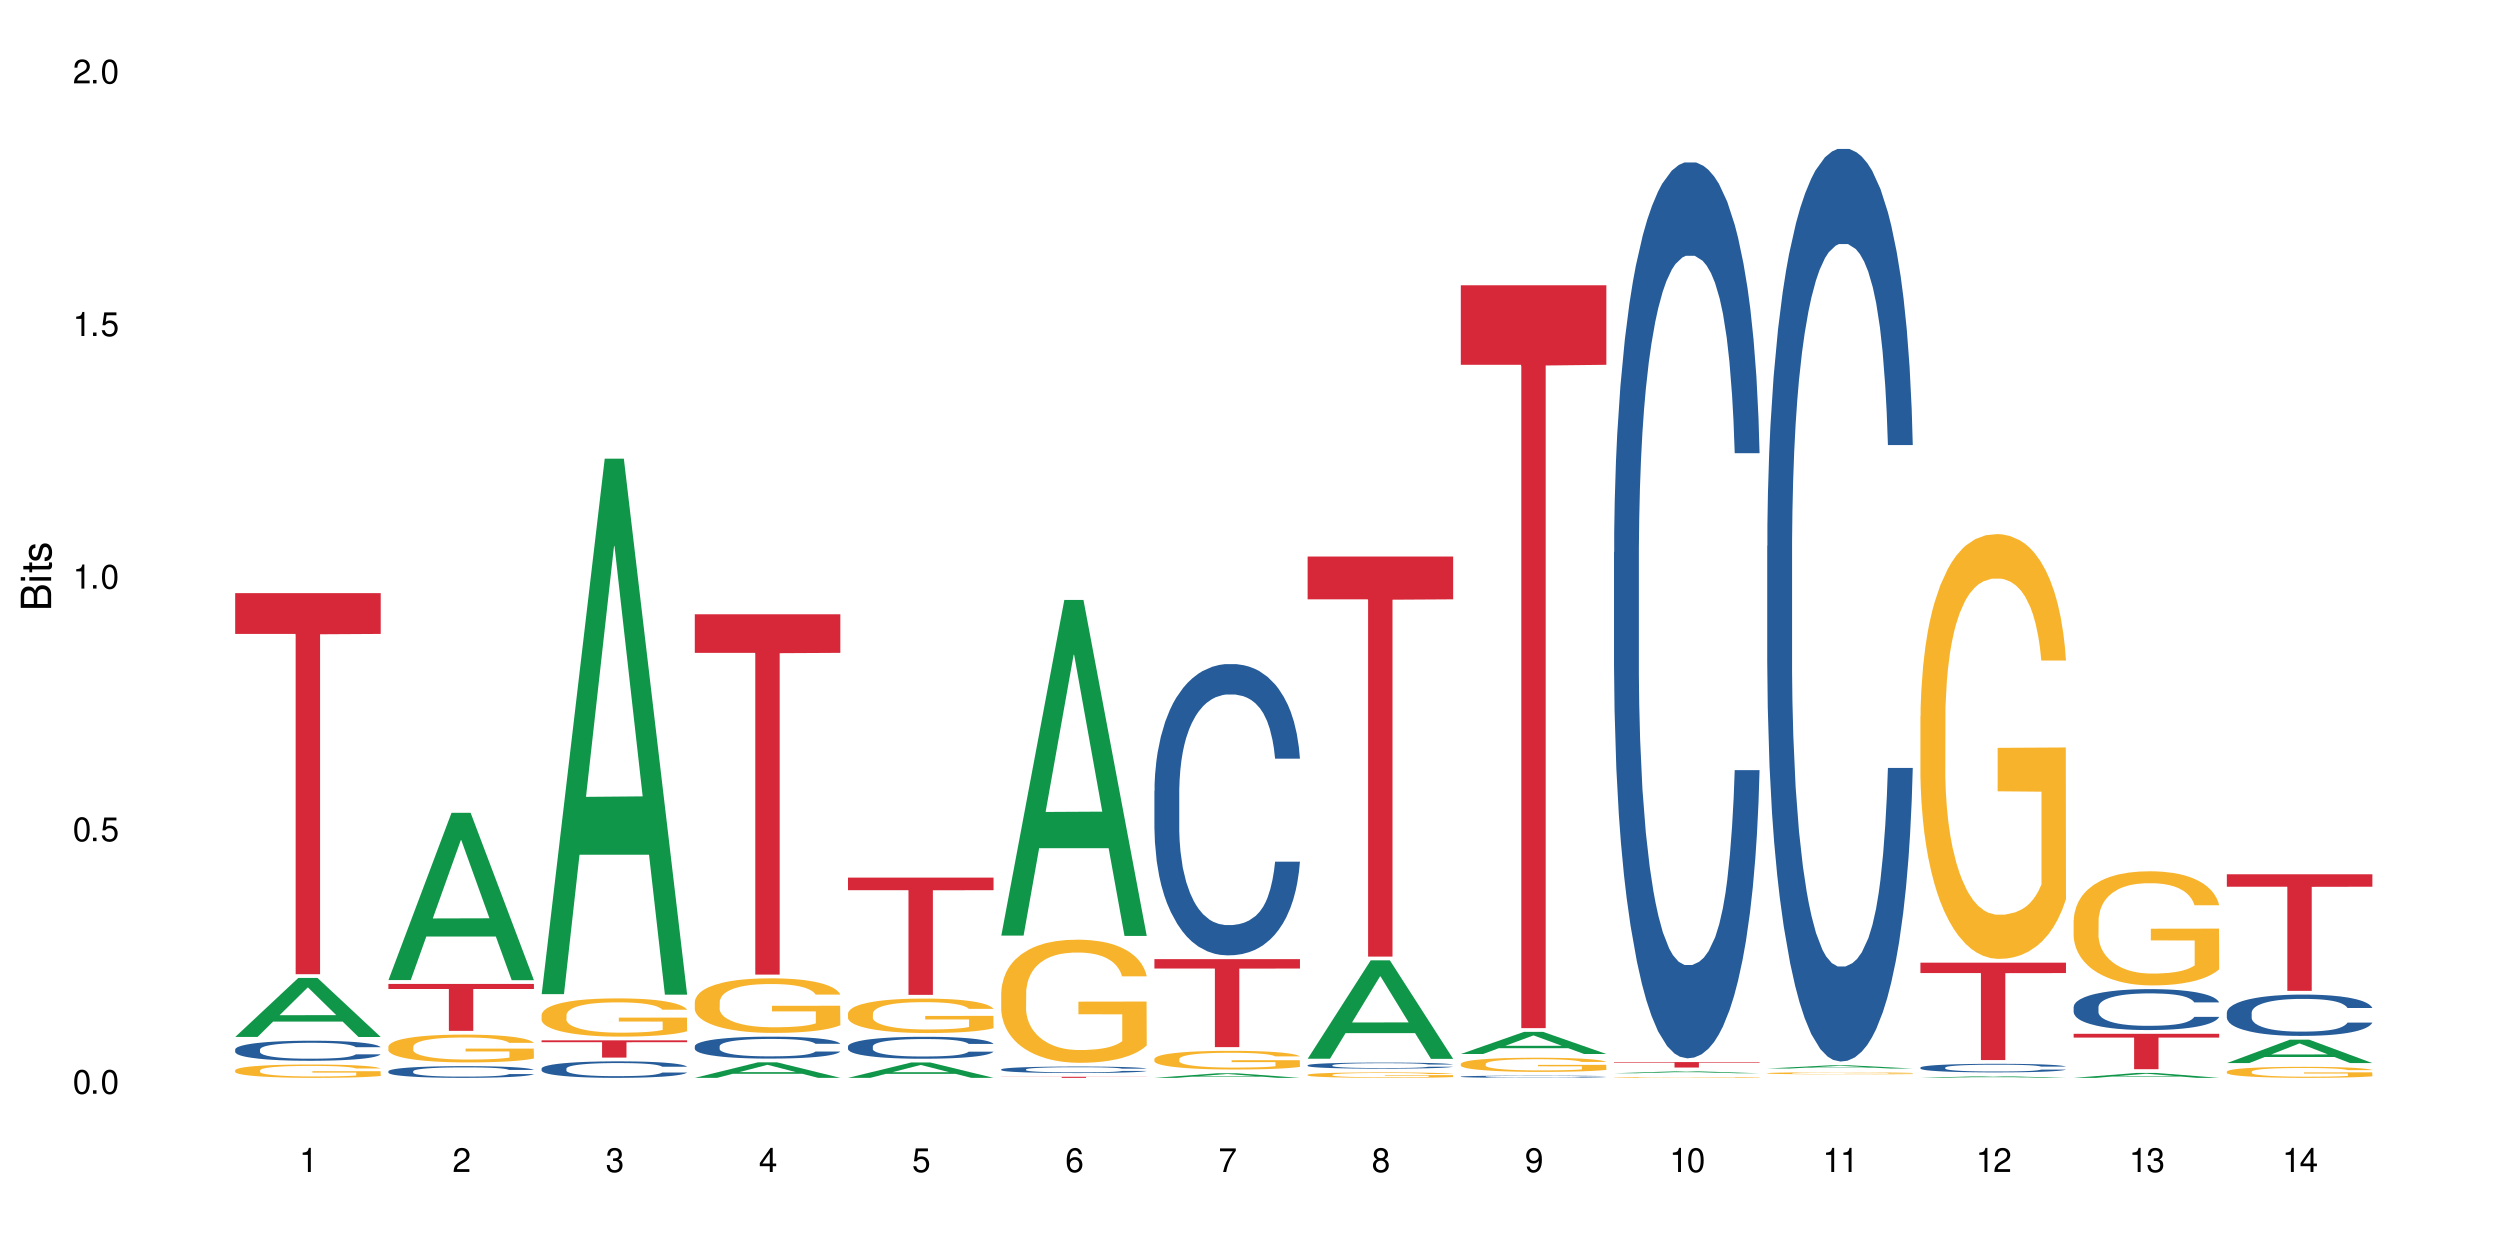 <?xml version="1.0" encoding="UTF-8"?>
<svg xmlns="http://www.w3.org/2000/svg" xmlns:xlink="http://www.w3.org/1999/xlink" width="720" height="360" viewBox="0 0 720 360">
<defs>
<g>
<g id="glyph-0-0">
</g>
<g id="glyph-0-1">
<path d="M 2.641 -6.938 C 2 -6.938 1.422 -6.656 1.078 -6.172 C 0.641 -5.562 0.406 -4.641 0.406 -3.359 C 0.406 -1.016 1.188 0.219 2.641 0.219 C 4.078 0.219 4.859 -1.016 4.859 -3.297 C 4.859 -4.641 4.656 -5.547 4.203 -6.172 C 3.844 -6.656 3.281 -6.938 2.641 -6.938 Z M 2.641 -6.188 C 3.547 -6.188 4 -5.25 4 -3.375 C 4 -1.406 3.562 -0.484 2.625 -0.484 C 1.734 -0.484 1.281 -1.438 1.281 -3.344 C 1.281 -5.25 1.734 -6.188 2.641 -6.188 Z M 2.641 -6.188 "/>
</g>
<g id="glyph-0-2">
<path d="M 1.828 -1 L 0.828 -1 L 0.828 0 L 1.828 0 Z M 1.828 -1 "/>
</g>
<g id="glyph-0-3">
<path d="M 4.562 -6.797 L 1.062 -6.797 L 0.547 -3.094 L 1.328 -3.094 C 1.719 -3.562 2.047 -3.734 2.578 -3.734 C 3.484 -3.734 4.062 -3.109 4.062 -2.094 C 4.062 -1.125 3.484 -0.531 2.578 -0.531 C 1.828 -0.531 1.375 -0.906 1.188 -1.672 L 0.328 -1.672 C 0.453 -1.109 0.547 -0.844 0.75 -0.594 C 1.125 -0.078 1.828 0.219 2.594 0.219 C 3.969 0.219 4.922 -0.781 4.922 -2.219 C 4.922 -3.562 4.031 -4.484 2.719 -4.484 C 2.25 -4.484 1.859 -4.359 1.469 -4.062 L 1.734 -5.969 L 4.562 -5.969 Z M 4.562 -6.797 "/>
</g>
<g id="glyph-0-4">
<path d="M 2.484 -4.938 L 2.484 0 L 3.328 0 L 3.328 -6.938 L 2.766 -6.938 C 2.469 -5.875 2.281 -5.734 0.984 -5.562 L 0.984 -4.938 Z M 2.484 -4.938 "/>
</g>
<g id="glyph-0-5">
<path d="M 4.859 -0.828 L 1.281 -0.828 C 1.359 -1.406 1.672 -1.781 2.5 -2.281 L 3.469 -2.828 C 4.406 -3.344 4.906 -4.062 4.906 -4.906 C 4.906 -5.484 4.672 -6.031 4.266 -6.406 C 3.859 -6.766 3.375 -6.938 2.719 -6.938 C 1.859 -6.938 1.219 -6.625 0.844 -6.031 C 0.609 -5.672 0.5 -5.234 0.484 -4.531 L 1.328 -4.531 C 1.359 -5.016 1.406 -5.281 1.531 -5.516 C 1.75 -5.938 2.188 -6.203 2.703 -6.203 C 3.469 -6.203 4.031 -5.641 4.031 -4.891 C 4.031 -4.344 3.719 -3.859 3.125 -3.516 L 2.234 -3 C 0.812 -2.172 0.406 -1.531 0.328 -0.016 L 4.859 -0.016 Z M 4.859 -0.828 "/>
</g>
<g id="glyph-0-6">
<path d="M 2.125 -3.188 L 2.578 -3.188 C 3.5 -3.188 3.984 -2.766 3.984 -1.922 C 3.984 -1.062 3.469 -0.531 2.594 -0.531 C 1.656 -0.531 1.203 -1 1.156 -2.016 L 0.312 -2.016 C 0.344 -1.453 0.438 -1.094 0.609 -0.781 C 0.953 -0.109 1.625 0.219 2.547 0.219 C 3.953 0.219 4.859 -0.625 4.859 -1.938 C 4.859 -2.828 4.516 -3.297 3.703 -3.594 C 4.344 -3.844 4.656 -4.328 4.656 -5.031 C 4.656 -6.219 3.875 -6.938 2.578 -6.938 C 1.203 -6.938 0.484 -6.172 0.453 -4.703 L 1.297 -4.703 C 1.312 -5.125 1.344 -5.359 1.453 -5.578 C 1.641 -5.969 2.062 -6.203 2.594 -6.203 C 3.344 -6.203 3.797 -5.75 3.797 -5 C 3.797 -4.516 3.609 -4.219 3.25 -4.047 C 3.016 -3.953 2.703 -3.922 2.125 -3.906 Z M 2.125 -3.188 "/>
</g>
<g id="glyph-0-7">
<path d="M 3.141 -1.672 L 3.141 0 L 3.984 0 L 3.984 -1.672 L 4.984 -1.672 L 4.984 -2.438 L 3.984 -2.438 L 3.984 -6.938 L 3.359 -6.938 L 0.266 -2.578 L 0.266 -1.672 Z M 3.141 -2.438 L 1 -2.438 L 3.141 -5.5 Z M 3.141 -2.438 "/>
</g>
<g id="glyph-0-8">
<path d="M 4.781 -5.125 C 4.609 -6.266 3.891 -6.938 2.844 -6.938 C 2.094 -6.938 1.422 -6.578 1.031 -5.953 C 0.594 -5.266 0.406 -4.422 0.406 -3.172 C 0.406 -2 0.578 -1.25 0.984 -0.641 C 1.359 -0.078 1.953 0.219 2.703 0.219 C 3.984 0.219 4.922 -0.75 4.922 -2.094 C 4.922 -3.375 4.062 -4.281 2.844 -4.281 C 2.172 -4.281 1.641 -4.031 1.281 -3.516 C 1.281 -5.234 1.828 -6.188 2.797 -6.188 C 3.391 -6.188 3.797 -5.797 3.938 -5.125 Z M 2.734 -3.531 C 3.547 -3.531 4.062 -2.953 4.062 -2.031 C 4.062 -1.156 3.484 -0.531 2.703 -0.531 C 1.922 -0.531 1.328 -1.188 1.328 -2.078 C 1.328 -2.938 1.906 -3.531 2.734 -3.531 Z M 2.734 -3.531 "/>
</g>
<g id="glyph-0-9">
<path d="M 4.984 -6.797 L 0.438 -6.797 L 0.438 -5.969 L 4.109 -5.969 C 2.5 -3.656 1.828 -2.234 1.328 0 L 2.219 0 C 2.594 -2.172 3.453 -4.047 4.984 -6.094 Z M 4.984 -6.797 "/>
</g>
<g id="glyph-0-10">
<path d="M 3.75 -3.656 C 4.469 -4.094 4.688 -4.438 4.688 -5.078 C 4.688 -6.172 3.844 -6.938 2.641 -6.938 C 1.438 -6.938 0.594 -6.172 0.594 -5.094 C 0.594 -4.438 0.812 -4.094 1.516 -3.656 C 0.734 -3.266 0.359 -2.703 0.359 -1.922 C 0.359 -0.656 1.281 0.219 2.641 0.219 C 3.984 0.219 4.922 -0.656 4.922 -1.922 C 4.922 -2.703 4.531 -3.266 3.75 -3.656 Z M 2.641 -6.188 C 3.359 -6.188 3.812 -5.75 3.812 -5.062 C 3.812 -4.406 3.344 -3.984 2.641 -3.984 C 1.922 -3.984 1.453 -4.406 1.453 -5.078 C 1.453 -5.75 1.922 -6.188 2.641 -6.188 Z M 2.641 -3.266 C 3.484 -3.266 4.062 -2.719 4.062 -1.906 C 4.062 -1.078 3.484 -0.531 2.625 -0.531 C 1.797 -0.531 1.219 -1.094 1.219 -1.906 C 1.219 -2.719 1.781 -3.266 2.641 -3.266 Z M 2.641 -3.266 "/>
</g>
<g id="glyph-0-11">
<path d="M 0.516 -1.578 C 0.672 -0.453 1.406 0.219 2.438 0.219 C 3.188 0.219 3.859 -0.141 4.266 -0.766 C 4.688 -1.453 4.891 -2.297 4.891 -3.547 C 4.891 -4.719 4.703 -5.453 4.312 -6.078 C 3.938 -6.641 3.344 -6.938 2.594 -6.938 C 1.297 -6.938 0.359 -5.969 0.359 -4.625 C 0.359 -3.344 1.234 -2.453 2.453 -2.453 C 3.094 -2.453 3.578 -2.672 4.016 -3.203 C 4 -1.484 3.469 -0.531 2.5 -0.531 C 1.906 -0.531 1.484 -0.906 1.359 -1.578 Z M 2.578 -6.203 C 3.375 -6.203 3.969 -5.531 3.969 -4.641 C 3.969 -3.797 3.391 -3.188 2.547 -3.188 C 1.734 -3.188 1.234 -3.766 1.234 -4.688 C 1.234 -5.562 1.797 -6.203 2.578 -6.203 Z M 2.578 -6.203 "/>
</g>
<g id="glyph-1-0">
</g>
<g id="glyph-1-1">
<path d="M 0 -0.953 L 0 -4.891 C 0 -5.719 -0.234 -6.344 -0.734 -6.797 C -1.188 -7.234 -1.812 -7.469 -2.5 -7.469 C -3.547 -7.469 -4.188 -7 -4.625 -5.875 C -4.984 -6.688 -5.625 -7.094 -6.531 -7.094 C -7.172 -7.094 -7.734 -6.859 -8.141 -6.391 C -8.562 -5.922 -8.75 -5.344 -8.75 -4.5 L -8.75 -0.953 Z M -4.984 -2.062 L -7.766 -2.062 L -7.766 -4.219 C -7.766 -4.844 -7.688 -5.203 -7.453 -5.5 C -7.219 -5.812 -6.859 -5.969 -6.375 -5.969 C -5.891 -5.969 -5.531 -5.812 -5.297 -5.5 C -5.062 -5.203 -4.984 -4.844 -4.984 -4.219 Z M -0.984 -2.062 L -4 -2.062 L -4 -4.781 C -4 -5.766 -3.438 -6.359 -2.484 -6.359 C -1.547 -6.359 -0.984 -5.766 -0.984 -4.781 Z M -0.984 -2.062 "/>
</g>
<g id="glyph-1-2">
<path d="M -6.281 -1.797 L -6.281 -0.797 L 0 -0.797 L 0 -1.797 Z M -8.75 -1.797 L -8.75 -0.797 L -7.484 -0.797 L -7.484 -1.797 Z M -8.75 -1.797 "/>
</g>
<g id="glyph-1-3">
<path d="M -6.281 -3.047 L -6.281 -2.016 L -8.016 -2.016 L -8.016 -1.016 L -6.281 -1.016 L -6.281 -0.172 L -5.469 -0.172 L -5.469 -1.016 L -0.719 -1.016 C -0.078 -1.016 0.281 -1.453 0.281 -2.234 C 0.281 -2.5 0.25 -2.719 0.188 -3.047 L -0.641 -3.047 C -0.609 -2.906 -0.594 -2.766 -0.594 -2.562 C -0.594 -2.141 -0.719 -2.016 -1.156 -2.016 L -5.469 -2.016 L -5.469 -3.047 Z M -6.281 -3.047 "/>
</g>
<g id="glyph-1-4">
<path d="M -4.531 -5.25 C -5.766 -5.25 -6.469 -4.422 -6.469 -2.969 C -6.469 -1.516 -5.719 -0.562 -4.547 -0.562 C -3.562 -0.562 -3.094 -1.062 -2.734 -2.562 L -2.516 -3.484 C -2.344 -4.188 -2.094 -4.469 -1.641 -4.469 C -1.047 -4.469 -0.641 -3.875 -0.641 -3 C -0.641 -2.453 -0.797 -2 -1.062 -1.75 C -1.25 -1.594 -1.422 -1.531 -1.875 -1.469 L -1.875 -0.406 C -0.422 -0.453 0.281 -1.266 0.281 -2.922 C 0.281 -4.5 -0.5 -5.516 -1.719 -5.516 C -2.656 -5.516 -3.172 -4.984 -3.469 -3.734 L -3.703 -2.766 C -3.891 -1.953 -4.156 -1.609 -4.594 -1.609 C -5.188 -1.609 -5.547 -2.125 -5.547 -2.938 C -5.547 -3.75 -5.203 -4.172 -4.531 -4.203 Z M -4.531 -5.25 "/>
</g>
</g>
</defs>
<rect x="-72" y="-36" width="864" height="432" fill="rgb(100%, 100%, 100%)" fill-opacity="1"/>
<path fill-rule="nonzero" fill="rgb(6.275%, 58.824%, 28.235%)" fill-opacity="1" d="M 67.73 298.641 L 67.777 298.625 L 85.914 281.641 L 91.422 281.641 L 109.648 298.656 L 103.242 298.656 L 98.676 294.215 L 78.656 294.215 L 74.18 298.641 L 67.73 298.641 L 80.582 292.375 L 96.84 292.359 L 88.734 284.422 L 88.645 284.402 L 88.555 284.453 L 80.539 292.359 L 80.582 292.375 Z M 67.73 298.641 "/>
<path fill-rule="nonzero" fill="rgb(14.51%, 36.078%, 60%)" fill-opacity="1" d="M 67.73 302.242 L 67.781 302.238 L 67.781 302.109 L 67.934 301.91 L 68.293 301.656 L 68.652 301.48 L 69.57 301.172 L 70.848 300.871 L 72.18 300.637 L 73.148 300.5 L 74.02 300.395 L 76.012 300.199 L 77.289 300.098 L 78.672 300.008 L 80.355 299.918 L 81.582 299.867 L 84.344 299.781 L 86.391 299.746 L 87.973 299.73 L 91.398 299.73 L 93.441 299.75 L 94.926 299.777 L 96.562 299.82 L 97.941 299.867 L 100.344 299.984 L 102.492 300.129 L 103.461 300.215 L 104.996 300.379 L 106.172 300.539 L 106.988 300.676 L 107.91 300.871 L 108.727 301.105 L 109.34 301.375 L 109.648 301.602 L 102.492 301.602 L 102.133 301.391 L 101.723 301.23 L 100.957 301.012 L 100.191 300.859 L 99.117 300.707 L 98.145 300.605 L 96.816 300.504 L 95.641 300.441 L 94.414 300.395 L 93.238 300.363 L 90.988 300.332 L 88.383 300.332 L 87.41 300.344 L 85.418 300.383 L 84.344 300.422 L 82.812 300.496 L 81.738 300.562 L 80.461 300.668 L 79.59 300.758 L 78.516 300.895 L 77.75 301.016 L 76.883 301.191 L 76.371 301.324 L 75.91 301.473 L 75.5 301.645 L 75.195 301.832 L 74.988 302.027 L 74.887 302.215 L 74.887 303.035 L 74.988 303.223 L 75.246 303.445 L 75.91 303.77 L 76.883 304.047 L 78.004 304.27 L 79.078 304.426 L 79.691 304.5 L 80.512 304.586 L 81.789 304.691 L 83.629 304.797 L 84.703 304.84 L 86.34 304.883 L 88.023 304.902 L 90.273 304.902 L 92.27 304.883 L 93.598 304.855 L 94.977 304.812 L 96.867 304.723 L 98.043 304.641 L 99.066 304.539 L 99.832 304.438 L 100.344 304.355 L 101.109 304.191 L 101.723 304.012 L 102.184 303.824 L 102.492 303.645 L 109.648 303.645 L 109.34 303.859 L 108.883 304.062 L 108.422 304.215 L 107.707 304.402 L 106.887 304.566 L 105.711 304.75 L 104.742 304.871 L 103.461 305.004 L 102.285 305.102 L 101.008 305.191 L 99.117 305.297 L 97.891 305.352 L 96.562 305.398 L 94.977 305.441 L 92.984 305.477 L 90.836 305.5 L 88.844 305.504 L 86.695 305.492 L 85.109 305.473 L 83.016 305.426 L 80.41 305.332 L 78.516 305.23 L 77.035 305.129 L 75.758 305.023 L 74.324 304.883 L 72.484 304.648 L 71.359 304.469 L 70.594 304.32 L 69.723 304.117 L 69.109 303.93 L 68.395 303.637 L 67.883 303.262 L 67.73 302.969 Z M 67.73 302.242 "/>
<path fill-rule="nonzero" fill="rgb(96.863%, 70.196%, 16.863%)" fill-opacity="1" d="M 67.73 308.227 L 67.781 308.223 L 67.781 308.152 L 67.988 307.992 L 68.496 307.777 L 69.164 307.598 L 69.879 307.457 L 70.34 307.383 L 71.105 307.277 L 71.77 307.199 L 73.457 307.043 L 75.602 306.895 L 76.777 306.832 L 78.109 306.773 L 80 306.707 L 80.867 306.68 L 83.527 306.625 L 86.543 306.59 L 89.863 306.578 L 91.398 306.582 L 93.496 306.598 L 96.355 306.637 L 97.992 306.672 L 99.27 306.707 L 100.602 306.75 L 102.234 306.82 L 103.77 306.906 L 104.996 306.988 L 106.223 307.094 L 107.246 307.207 L 108.113 307.328 L 108.883 307.477 L 109.34 307.602 L 109.648 307.723 L 102.543 307.723 L 102.133 307.602 L 101.672 307.504 L 100.906 307.391 L 100.141 307.305 L 99.375 307.238 L 97.941 307.148 L 96.715 307.09 L 95.18 307.043 L 93.699 307.012 L 92.012 306.988 L 90.988 306.984 L 88.281 306.984 L 85.828 307.008 L 84.395 307.035 L 83.375 307.062 L 81.941 307.117 L 81.074 307.156 L 80.562 307.188 L 79.027 307.293 L 78.004 307.395 L 77.445 307.461 L 76.727 307.566 L 76.215 307.66 L 75.652 307.801 L 75.348 307.906 L 74.938 308.145 L 74.887 308.777 L 75.039 308.91 L 75.348 309.055 L 75.758 309.18 L 76.371 309.312 L 76.984 309.414 L 78.059 309.551 L 78.977 309.645 L 79.691 309.703 L 81.074 309.797 L 81.637 309.828 L 82.965 309.891 L 84.344 309.941 L 86.031 309.984 L 87.309 310.004 L 89.355 310.023 L 91.961 310.023 L 95.027 310 L 96.969 309.973 L 98.301 309.945 L 99.168 309.922 L 100.242 309.883 L 101.008 309.848 L 101.723 309.809 L 102.594 309.75 L 102.594 308.91 L 89.969 308.906 L 89.969 308.512 L 109.598 308.508 L 109.648 309.883 L 108.574 309.977 L 107.246 310.066 L 105.969 310.137 L 104.637 310.199 L 102.746 310.266 L 101.215 310.305 L 98.863 310.355 L 96.715 310.387 L 94.465 310.406 L 92.473 310.418 L 90.121 310.422 L 88.023 310.414 L 85.777 310.395 L 83.988 310.367 L 82.352 310.332 L 80.715 310.285 L 78.672 310.211 L 77.34 310.152 L 75.961 310.078 L 74.582 309.992 L 73.355 309.895 L 72.535 309.82 L 71.719 309.738 L 70.848 309.633 L 70.031 309.512 L 69.418 309.402 L 68.855 309.281 L 68.445 309.164 L 68.039 309.008 L 67.832 308.883 L 67.73 308.773 Z M 67.73 308.227 "/>
<path fill-rule="nonzero" fill="rgb(83.922%, 15.686%, 22.353%)" fill-opacity="1" d="M 67.73 170.82 L 109.648 170.82 L 109.648 182.57 L 92.18 182.672 L 92.18 280.566 L 85.148 280.566 L 85.148 182.773 L 85.047 182.57 L 67.73 182.57 Z M 67.73 170.82 "/>
<path fill-rule="nonzero" fill="rgb(6.275%, 58.824%, 28.235%)" fill-opacity="1" d="M 111.855 282.258 L 111.898 282.211 L 130.035 234.094 L 135.543 234.094 L 153.77 282.301 L 147.367 282.301 L 142.801 269.719 L 122.781 269.719 L 118.301 282.258 L 111.855 282.258 L 124.707 264.512 L 140.961 264.465 L 132.855 241.969 L 132.766 241.926 L 132.68 242.059 L 124.66 264.465 L 124.707 264.512 Z M 111.855 282.258 "/>
<path fill-rule="nonzero" fill="rgb(14.51%, 36.078%, 60%)" fill-opacity="1" d="M 111.855 308.52 L 111.906 308.516 L 111.906 308.441 L 112.059 308.324 L 112.418 308.176 L 112.773 308.074 L 113.695 307.891 L 114.973 307.715 L 116.301 307.582 L 117.273 307.5 L 118.141 307.438 L 120.137 307.324 L 121.414 307.266 L 122.793 307.215 L 124.48 307.16 L 125.707 307.133 L 128.469 307.082 L 130.512 307.059 L 132.098 307.051 L 135.523 307.051 L 137.566 307.062 L 139.047 307.078 L 140.684 307.105 L 142.066 307.133 L 144.469 307.199 L 146.613 307.285 L 147.586 307.336 L 149.117 307.43 L 150.293 307.523 L 151.113 307.602 L 152.031 307.715 L 152.852 307.855 L 153.465 308.012 L 153.77 308.145 L 146.613 308.145 L 146.258 308.023 L 145.848 307.926 L 145.082 307.801 L 144.312 307.711 L 143.242 307.621 L 142.27 307.562 L 140.941 307.504 L 139.766 307.469 L 138.539 307.438 L 137.363 307.422 L 135.113 307.402 L 132.504 307.402 L 131.535 307.41 L 129.539 307.434 L 128.469 307.453 L 126.934 307.496 L 125.859 307.539 L 124.582 307.602 L 123.715 307.652 L 122.641 307.73 L 121.875 307.805 L 121.004 307.906 L 120.492 307.98 L 120.031 308.066 L 119.625 308.168 L 119.316 308.277 L 119.113 308.391 L 119.012 308.504 L 119.012 308.98 L 119.113 309.09 L 119.367 309.219 L 120.031 309.41 L 121.004 309.57 L 122.129 309.699 L 123.203 309.793 L 123.816 309.836 L 124.633 309.887 L 125.91 309.949 L 127.75 310.008 L 128.824 310.035 L 130.461 310.059 L 132.148 310.07 L 134.398 310.07 L 136.391 310.059 L 137.719 310.043 L 139.102 310.02 L 140.992 309.965 L 142.168 309.918 L 143.188 309.859 L 143.957 309.801 L 144.469 309.75 L 145.234 309.656 L 145.848 309.551 L 146.309 309.441 L 146.613 309.336 L 153.77 309.336 L 153.465 309.461 L 153.004 309.582 L 152.543 309.672 L 151.828 309.777 L 151.012 309.875 L 149.836 309.98 L 148.863 310.051 L 147.586 310.129 L 146.41 310.188 L 145.133 310.238 L 143.242 310.301 L 142.012 310.332 L 140.684 310.359 L 139.102 310.387 L 137.105 310.406 L 134.961 310.418 L 132.965 310.422 L 130.82 310.414 L 129.234 310.402 L 127.137 310.375 L 124.531 310.32 L 122.641 310.262 L 121.156 310.203 L 119.879 310.141 L 118.449 310.059 L 116.609 309.922 L 115.484 309.816 L 114.715 309.73 L 113.848 309.613 L 113.234 309.504 L 112.52 309.332 L 112.008 309.113 L 111.855 308.941 Z M 111.855 308.52 "/>
<path fill-rule="nonzero" fill="rgb(96.863%, 70.196%, 16.863%)" fill-opacity="1" d="M 111.855 301.398 L 111.906 301.391 L 111.906 301.246 L 112.109 300.914 L 112.621 300.461 L 113.285 300.09 L 114 299.797 L 114.461 299.645 L 115.227 299.422 L 115.891 299.262 L 117.578 298.934 L 119.727 298.625 L 120.902 298.496 L 122.23 298.371 L 124.121 298.23 L 124.992 298.18 L 127.648 298.062 L 130.664 297.988 L 133.988 297.969 L 135.523 297.977 L 137.617 298.004 L 140.48 298.086 L 142.117 298.156 L 143.395 298.23 L 144.723 298.324 L 146.359 298.473 L 147.891 298.648 L 149.117 298.824 L 150.348 299.043 L 151.367 299.277 L 152.238 299.531 L 153.004 299.84 L 153.465 300.098 L 153.77 300.352 L 146.664 300.352 L 146.258 300.098 L 145.797 299.898 L 145.031 299.656 L 144.262 299.48 L 143.496 299.344 L 142.066 299.152 L 140.84 299.035 L 139.305 298.934 L 137.82 298.867 L 136.137 298.824 L 135.113 298.809 L 132.402 298.809 L 129.949 298.859 L 128.52 298.918 L 127.496 298.977 L 126.066 299.086 L 125.195 299.176 L 124.684 299.234 L 123.152 299.461 L 122.129 299.664 L 121.566 299.805 L 120.852 300.023 L 120.34 300.219 L 119.777 300.512 L 119.469 300.73 L 119.062 301.23 L 119.012 302.547 L 119.164 302.824 L 119.469 303.125 L 119.879 303.387 L 120.492 303.664 L 121.105 303.879 L 122.18 304.164 L 123.102 304.352 L 123.816 304.477 L 125.195 304.676 L 125.758 304.742 L 127.086 304.871 L 128.469 304.977 L 130.152 305.062 L 131.434 305.105 L 133.477 305.145 L 136.082 305.145 L 139.152 305.098 L 141.094 305.039 L 142.422 304.98 L 143.293 304.93 L 144.363 304.852 L 145.133 304.777 L 145.848 304.695 L 146.715 304.574 L 146.715 302.824 L 134.09 302.816 L 134.09 301.996 L 153.719 301.992 L 153.77 304.852 L 152.699 305.047 L 151.367 305.238 L 150.09 305.383 L 148.762 305.508 L 146.871 305.648 L 145.336 305.734 L 142.984 305.836 L 140.84 305.902 L 138.59 305.949 L 136.594 305.969 L 134.242 305.977 L 132.148 305.961 L 129.898 305.918 L 128.109 305.859 L 126.473 305.785 L 124.84 305.691 L 122.793 305.539 L 121.465 305.414 L 120.082 305.262 L 118.703 305.078 L 117.477 304.879 L 116.66 304.727 L 115.84 304.551 L 114.973 304.332 L 114.152 304.082 L 113.539 303.855 L 112.98 303.602 L 112.57 303.359 L 112.16 303.027 L 111.957 302.766 L 111.855 302.539 Z M 111.855 301.398 "/>
<path fill-rule="nonzero" fill="rgb(83.922%, 15.686%, 22.353%)" fill-opacity="1" d="M 111.855 283.375 L 153.77 283.375 L 153.77 284.824 L 136.301 284.836 L 136.301 296.895 L 129.273 296.895 L 129.273 284.848 L 129.172 284.824 L 111.855 284.824 Z M 111.855 283.375 "/>
<path fill-rule="nonzero" fill="rgb(6.275%, 58.824%, 28.235%)" fill-opacity="1" d="M 155.977 286.312 L 156.023 286.168 L 174.16 132.102 L 179.668 132.102 L 197.895 286.457 L 191.488 286.457 L 186.922 246.164 L 166.902 246.164 L 162.426 286.312 L 155.977 286.312 L 168.828 229.496 L 185.086 229.352 L 176.98 157.32 L 176.891 157.176 L 176.801 157.609 L 168.785 229.352 L 168.828 229.496 Z M 155.977 286.312 "/>
<path fill-rule="nonzero" fill="rgb(14.51%, 36.078%, 60%)" fill-opacity="1" d="M 155.977 307.738 L 156.027 307.734 L 156.027 307.633 L 156.18 307.465 L 156.539 307.258 L 156.898 307.113 L 157.816 306.859 L 159.094 306.609 L 160.426 306.418 L 161.395 306.309 L 162.266 306.219 L 164.258 306.059 L 165.535 305.977 L 166.918 305.902 L 168.602 305.828 L 169.828 305.785 L 172.59 305.715 L 174.637 305.688 L 176.219 305.672 L 179.645 305.672 L 181.688 305.691 L 183.172 305.711 L 184.809 305.746 L 186.188 305.785 L 188.59 305.883 L 190.738 306.004 L 191.707 306.074 L 193.242 306.207 L 194.418 306.336 L 195.234 306.449 L 196.156 306.609 L 196.973 306.805 L 197.586 307.027 L 197.895 307.215 L 190.738 307.215 L 190.379 307.039 L 189.969 306.906 L 189.203 306.727 L 188.438 306.602 L 187.363 306.477 L 186.391 306.395 L 185.062 306.312 L 183.887 306.258 L 182.66 306.219 L 181.484 306.195 L 179.234 306.168 L 176.629 306.168 L 175.656 306.176 L 173.664 306.211 L 172.59 306.242 L 171.059 306.301 L 169.984 306.359 L 168.707 306.445 L 167.836 306.52 L 166.762 306.633 L 165.996 306.73 L 165.129 306.875 L 164.617 306.984 L 164.156 307.105 L 163.746 307.25 L 163.441 307.402 L 163.234 307.562 L 163.133 307.719 L 163.133 308.391 L 163.234 308.547 L 163.492 308.73 L 164.156 308.992 L 165.129 309.223 L 166.25 309.406 L 167.324 309.535 L 167.938 309.598 L 168.758 309.668 L 170.035 309.754 L 171.875 309.84 L 172.949 309.875 L 174.582 309.91 L 176.27 309.926 L 178.52 309.926 L 180.512 309.91 L 181.844 309.887 L 183.223 309.852 L 185.113 309.781 L 186.289 309.711 L 187.312 309.629 L 188.078 309.547 L 188.59 309.477 L 189.355 309.34 L 189.969 309.195 L 190.43 309.043 L 190.738 308.895 L 197.895 308.895 L 197.586 309.066 L 197.129 309.238 L 196.668 309.363 L 195.953 309.516 L 195.133 309.648 L 193.957 309.801 L 192.988 309.902 L 191.707 310.008 L 190.531 310.094 L 189.254 310.164 L 187.363 310.254 L 186.137 310.297 L 184.809 310.336 L 183.223 310.371 L 181.23 310.398 L 179.082 310.418 L 177.09 310.422 L 174.941 310.414 L 173.355 310.395 L 171.262 310.355 L 168.652 310.277 L 166.762 310.195 L 165.281 310.113 L 164.004 310.027 L 162.57 309.91 L 160.73 309.719 L 159.605 309.57 L 158.84 309.449 L 157.969 309.281 L 157.355 309.129 L 156.641 308.887 L 156.129 308.578 L 155.977 308.34 Z M 155.977 307.738 "/>
<path fill-rule="nonzero" fill="rgb(96.863%, 70.196%, 16.863%)" fill-opacity="1" d="M 155.977 292.25 L 156.027 292.242 L 156.027 292.039 L 156.234 291.586 L 156.742 290.965 L 157.41 290.449 L 158.125 290.047 L 158.582 289.836 L 159.352 289.535 L 160.016 289.312 L 161.703 288.859 L 163.848 288.438 L 165.023 288.258 L 166.355 288.086 L 168.246 287.895 L 169.113 287.824 L 171.773 287.664 L 174.789 287.562 L 178.109 287.531 L 179.645 287.543 L 181.742 287.582 L 184.602 287.691 L 186.238 287.793 L 187.516 287.895 L 188.848 288.023 L 190.48 288.227 L 192.016 288.469 L 193.242 288.711 L 194.469 289.012 L 195.492 289.332 L 196.359 289.688 L 197.129 290.109 L 197.586 290.461 L 197.895 290.812 L 190.789 290.812 L 190.379 290.461 L 189.918 290.188 L 189.152 289.855 L 188.387 289.613 L 187.617 289.426 L 186.188 289.164 L 184.961 289 L 183.426 288.859 L 181.945 288.77 L 180.258 288.711 L 179.234 288.688 L 176.527 288.688 L 174.074 288.762 L 172.641 288.84 L 171.617 288.922 L 170.188 289.07 L 169.32 289.191 L 168.809 289.273 L 167.273 289.586 L 166.25 289.867 L 165.688 290.059 L 164.973 290.359 L 164.461 290.633 L 163.898 291.035 L 163.594 291.336 L 163.184 292.02 L 163.133 293.832 L 163.285 294.215 L 163.594 294.625 L 164.004 294.988 L 164.617 295.371 L 165.23 295.664 L 166.305 296.055 L 167.223 296.316 L 167.938 296.488 L 169.32 296.762 L 169.883 296.852 L 171.211 297.031 L 172.59 297.172 L 174.277 297.293 L 175.555 297.355 L 177.602 297.406 L 180.207 297.406 L 183.273 297.344 L 185.215 297.262 L 186.547 297.184 L 187.414 297.113 L 188.488 297 L 189.254 296.902 L 189.969 296.789 L 190.84 296.621 L 190.84 294.215 L 178.215 294.203 L 178.215 293.078 L 197.844 293.066 L 197.895 297 L 196.82 297.273 L 195.492 297.535 L 194.215 297.738 L 192.883 297.906 L 190.992 298.098 L 189.461 298.219 L 187.109 298.359 L 184.961 298.449 L 182.711 298.512 L 180.719 298.543 L 178.367 298.551 L 176.27 298.531 L 174.023 298.473 L 172.234 298.391 L 170.598 298.289 L 168.961 298.16 L 166.918 297.949 L 165.586 297.777 L 164.207 297.566 L 162.828 297.312 L 161.602 297.043 L 160.781 296.832 L 159.965 296.59 L 159.094 296.289 L 158.277 295.945 L 157.664 295.633 L 157.102 295.281 L 156.691 294.949 L 156.285 294.496 L 156.078 294.133 L 155.977 293.82 Z M 155.977 292.25 "/>
<path fill-rule="nonzero" fill="rgb(83.922%, 15.686%, 22.353%)" fill-opacity="1" d="M 155.977 299.625 L 197.895 299.625 L 197.895 300.16 L 180.426 300.164 L 180.426 304.598 L 173.395 304.598 L 173.395 300.168 L 173.293 300.16 L 155.977 300.16 Z M 155.977 299.625 "/>
<path fill-rule="nonzero" fill="rgb(6.275%, 58.824%, 28.235%)" fill-opacity="1" d="M 200.102 310.418 L 200.145 310.414 L 218.281 305.953 L 223.789 305.953 L 242.016 310.422 L 235.613 310.422 L 231.047 309.254 L 211.027 309.254 L 206.547 310.418 L 200.102 310.418 L 212.953 308.773 L 229.207 308.77 L 221.102 306.684 L 221.012 306.68 L 220.926 306.691 L 212.906 308.77 L 212.953 308.773 Z M 200.102 310.418 "/>
<path fill-rule="nonzero" fill="rgb(14.51%, 36.078%, 60%)" fill-opacity="1" d="M 200.102 301.309 L 200.152 301.301 L 200.152 301.164 L 200.305 300.945 L 200.664 300.668 L 201.02 300.477 L 201.941 300.137 L 203.219 299.805 L 204.547 299.551 L 205.52 299.402 L 206.387 299.285 L 208.383 299.074 L 209.66 298.965 L 211.039 298.863 L 212.727 298.766 L 213.953 298.707 L 216.715 298.617 L 218.758 298.574 L 220.344 298.559 L 223.77 298.559 L 225.812 298.582 L 227.293 298.609 L 228.93 298.656 L 230.312 298.707 L 232.715 298.836 L 234.859 298.996 L 235.832 299.09 L 237.363 299.27 L 238.539 299.441 L 239.359 299.594 L 240.277 299.805 L 241.098 300.066 L 241.711 300.359 L 242.016 300.609 L 234.859 300.609 L 234.504 300.379 L 234.094 300.199 L 233.328 299.961 L 232.559 299.793 L 231.488 299.629 L 230.516 299.516 L 229.188 299.406 L 228.012 299.34 L 226.785 299.285 L 225.609 299.25 L 223.359 299.219 L 220.75 299.219 L 219.781 299.23 L 217.785 299.273 L 216.715 299.316 L 215.18 299.395 L 214.105 299.473 L 212.828 299.586 L 211.961 299.684 L 210.887 299.836 L 210.117 299.969 L 209.25 300.16 L 208.738 300.305 L 208.277 300.465 L 207.871 300.656 L 207.562 300.859 L 207.359 301.07 L 207.258 301.277 L 207.258 302.176 L 207.359 302.383 L 207.613 302.625 L 208.277 302.977 L 209.25 303.281 L 210.375 303.527 L 211.449 303.699 L 212.062 303.781 L 212.879 303.871 L 214.156 303.988 L 215.996 304.102 L 217.07 304.148 L 218.707 304.195 L 220.395 304.219 L 222.645 304.219 L 224.637 304.195 L 225.965 304.168 L 227.348 304.121 L 229.238 304.023 L 230.414 303.93 L 231.434 303.82 L 232.203 303.711 L 232.715 303.617 L 233.48 303.438 L 234.094 303.242 L 234.555 303.039 L 234.859 302.844 L 242.016 302.844 L 241.711 303.074 L 241.25 303.301 L 240.789 303.469 L 240.074 303.672 L 239.258 303.848 L 238.082 304.051 L 237.109 304.184 L 235.832 304.328 L 234.656 304.438 L 233.379 304.535 L 231.488 304.652 L 230.258 304.711 L 228.93 304.762 L 227.348 304.809 L 225.352 304.848 L 223.207 304.871 L 221.211 304.879 L 219.066 304.867 L 217.48 304.844 L 215.383 304.789 L 212.777 304.688 L 210.887 304.578 L 209.402 304.469 L 208.125 304.352 L 206.695 304.195 L 204.855 303.941 L 203.73 303.746 L 202.961 303.582 L 202.094 303.359 L 201.48 303.156 L 200.766 302.832 L 200.254 302.422 L 200.102 302.105 Z M 200.102 301.309 "/>
<path fill-rule="nonzero" fill="rgb(96.863%, 70.196%, 16.863%)" fill-opacity="1" d="M 200.102 288.492 L 200.152 288.48 L 200.152 288.191 L 200.355 287.547 L 200.867 286.656 L 201.531 285.922 L 202.246 285.348 L 202.707 285.047 L 203.473 284.613 L 204.137 284.301 L 205.824 283.652 L 207.973 283.051 L 209.148 282.789 L 210.477 282.547 L 212.367 282.273 L 213.238 282.172 L 215.895 281.945 L 218.91 281.801 L 222.234 281.758 L 223.77 281.77 L 225.863 281.828 L 228.727 281.988 L 230.363 282.129 L 231.641 282.273 L 232.969 282.461 L 234.605 282.746 L 236.137 283.094 L 237.363 283.438 L 238.594 283.867 L 239.613 284.328 L 240.484 284.832 L 241.25 285.434 L 241.711 285.938 L 242.016 286.438 L 234.91 286.438 L 234.504 285.938 L 234.043 285.547 L 233.277 285.074 L 232.508 284.73 L 231.742 284.457 L 230.312 284.082 L 229.082 283.855 L 227.551 283.652 L 226.066 283.523 L 224.383 283.438 L 223.359 283.41 L 220.648 283.41 L 218.195 283.508 L 216.766 283.625 L 215.742 283.738 L 214.312 283.953 L 213.441 284.125 L 212.93 284.242 L 211.398 284.688 L 210.375 285.09 L 209.812 285.363 L 209.098 285.793 L 208.586 286.18 L 208.023 286.754 L 207.715 287.188 L 207.309 288.164 L 207.258 290.746 L 207.41 291.293 L 207.715 291.883 L 208.125 292.398 L 208.738 292.945 L 209.352 293.363 L 210.426 293.922 L 211.348 294.297 L 212.062 294.539 L 213.441 294.926 L 214.004 295.059 L 215.332 295.316 L 216.715 295.516 L 218.398 295.688 L 219.68 295.773 L 221.723 295.848 L 224.328 295.848 L 227.398 295.762 L 229.34 295.645 L 230.668 295.531 L 231.539 295.43 L 232.609 295.273 L 233.379 295.129 L 234.094 294.973 L 234.961 294.727 L 234.961 291.293 L 222.336 291.281 L 222.336 289.672 L 241.965 289.656 L 242.016 295.273 L 240.941 295.66 L 239.613 296.035 L 238.336 296.32 L 237.008 296.566 L 235.117 296.84 L 233.582 297.012 L 231.23 297.211 L 229.082 297.34 L 226.836 297.426 L 224.84 297.469 L 222.488 297.484 L 220.395 297.457 L 218.145 297.371 L 216.355 297.254 L 214.719 297.109 L 213.082 296.926 L 211.039 296.621 L 209.711 296.379 L 208.328 296.078 L 206.949 295.719 L 205.723 295.328 L 204.906 295.027 L 204.086 294.684 L 203.219 294.254 L 202.398 293.766 L 201.785 293.32 L 201.223 292.816 L 200.816 292.344 L 200.406 291.695 L 200.203 291.18 L 200.102 290.734 Z M 200.102 288.492 "/>
<path fill-rule="nonzero" fill="rgb(83.922%, 15.686%, 22.353%)" fill-opacity="1" d="M 200.102 176.91 L 242.016 176.91 L 242.016 188.02 L 224.547 188.117 L 224.547 280.684 L 217.52 280.684 L 217.52 188.215 L 217.418 188.02 L 200.102 188.02 Z M 200.102 176.91 "/>
<path fill-rule="nonzero" fill="rgb(6.275%, 58.824%, 28.235%)" fill-opacity="1" d="M 244.223 310.418 L 244.27 310.414 L 262.406 305.996 L 267.914 305.996 L 286.141 310.422 L 279.734 310.422 L 275.168 309.266 L 255.148 309.266 L 250.672 310.418 L 244.223 310.418 L 257.074 308.789 L 273.332 308.785 L 265.227 306.719 L 265.137 306.715 L 265.047 306.727 L 257.031 308.785 L 257.074 308.789 Z M 244.223 310.418 "/>
<path fill-rule="nonzero" fill="rgb(14.51%, 36.078%, 60%)" fill-opacity="1" d="M 244.223 301.344 L 244.273 301.34 L 244.273 301.199 L 244.426 300.98 L 244.785 300.703 L 245.145 300.512 L 246.062 300.172 L 247.34 299.84 L 248.672 299.586 L 249.641 299.434 L 250.512 299.32 L 252.504 299.105 L 253.781 298.996 L 255.164 298.898 L 256.848 298.797 L 258.074 298.742 L 260.836 298.648 L 262.883 298.609 L 264.465 298.59 L 267.891 298.59 L 269.934 298.613 L 271.418 298.641 L 273.055 298.688 L 274.434 298.742 L 276.836 298.867 L 278.984 299.031 L 279.953 299.121 L 281.488 299.301 L 282.664 299.477 L 283.48 299.625 L 284.402 299.84 L 285.219 300.102 L 285.832 300.395 L 286.141 300.645 L 278.984 300.645 L 278.625 300.414 L 278.215 300.234 L 277.449 299.996 L 276.684 299.828 L 275.609 299.66 L 274.637 299.551 L 273.309 299.441 L 272.133 299.371 L 270.906 299.32 L 269.73 299.285 L 267.48 299.25 L 264.875 299.25 L 263.902 299.262 L 261.91 299.309 L 260.836 299.348 L 259.305 299.43 L 258.23 299.504 L 256.953 299.621 L 256.082 299.719 L 255.008 299.871 L 254.242 300.004 L 253.371 300.195 L 252.863 300.34 L 252.402 300.5 L 251.992 300.691 L 251.688 300.895 L 251.48 301.109 L 251.379 301.316 L 251.379 302.215 L 251.48 302.422 L 251.738 302.664 L 252.402 303.02 L 253.371 303.324 L 254.496 303.566 L 255.57 303.742 L 256.184 303.824 L 257.004 303.914 L 258.281 304.031 L 260.121 304.148 L 261.195 304.191 L 262.828 304.238 L 264.516 304.262 L 266.766 304.262 L 268.758 304.238 L 270.09 304.211 L 271.469 304.164 L 273.359 304.066 L 274.535 303.973 L 275.559 303.863 L 276.324 303.754 L 276.836 303.66 L 277.602 303.48 L 278.215 303.285 L 278.676 303.082 L 278.984 302.887 L 286.141 302.887 L 285.832 303.117 L 285.371 303.344 L 284.914 303.512 L 284.195 303.711 L 283.379 303.891 L 282.203 304.094 L 281.23 304.227 L 279.953 304.371 L 278.777 304.48 L 277.5 304.582 L 275.609 304.695 L 274.383 304.754 L 273.055 304.805 L 271.469 304.852 L 269.477 304.895 L 267.328 304.918 L 265.336 304.922 L 263.188 304.91 L 261.602 304.887 L 259.508 304.836 L 256.898 304.73 L 255.008 304.621 L 253.527 304.512 L 252.25 304.395 L 250.816 304.238 L 248.977 303.984 L 247.852 303.789 L 247.086 303.625 L 246.215 303.398 L 245.602 303.199 L 244.887 302.875 L 244.375 302.461 L 244.223 302.145 Z M 244.223 301.344 "/>
<path fill-rule="nonzero" fill="rgb(96.863%, 70.196%, 16.863%)" fill-opacity="1" d="M 244.223 291.844 L 244.273 291.832 L 244.273 291.652 L 244.477 291.242 L 244.988 290.684 L 245.652 290.219 L 246.371 289.855 L 246.828 289.668 L 247.598 289.395 L 248.262 289.195 L 249.949 288.789 L 252.094 288.406 L 253.27 288.242 L 254.602 288.09 L 256.492 287.918 L 257.359 287.855 L 260.02 287.707 L 263.035 287.617 L 266.355 287.59 L 267.891 287.602 L 269.988 287.637 L 272.848 287.734 L 274.484 287.828 L 275.762 287.918 L 277.094 288.035 L 278.727 288.215 L 280.262 288.434 L 281.488 288.652 L 282.715 288.922 L 283.738 289.215 L 284.605 289.531 L 285.371 289.91 L 285.832 290.23 L 286.141 290.547 L 279.035 290.547 L 278.625 290.23 L 278.164 289.984 L 277.398 289.684 L 276.633 289.469 L 275.863 289.297 L 274.434 289.059 L 273.207 288.914 L 271.672 288.789 L 270.191 288.707 L 268.504 288.652 L 267.48 288.633 L 264.773 288.633 L 262.32 288.695 L 260.887 288.77 L 259.863 288.84 L 258.434 288.977 L 257.566 289.086 L 257.055 289.16 L 255.52 289.441 L 254.496 289.695 L 253.934 289.867 L 253.219 290.137 L 252.707 290.383 L 252.145 290.746 L 251.84 291.016 L 251.43 291.633 L 251.379 293.266 L 251.531 293.609 L 251.84 293.98 L 252.25 294.309 L 252.863 294.652 L 253.477 294.914 L 254.547 295.27 L 255.469 295.504 L 256.184 295.656 L 257.566 295.902 L 258.129 295.984 L 259.457 296.148 L 260.836 296.273 L 262.523 296.383 L 263.801 296.438 L 265.848 296.484 L 268.453 296.484 L 271.52 296.43 L 273.461 296.355 L 274.793 296.285 L 275.66 296.219 L 276.734 296.121 L 277.5 296.031 L 278.215 295.93 L 279.086 295.777 L 279.086 293.609 L 266.461 293.602 L 266.461 292.586 L 286.09 292.574 L 286.141 296.121 L 285.066 296.363 L 283.738 296.602 L 282.461 296.781 L 281.129 296.938 L 279.238 297.109 L 277.707 297.219 L 275.355 297.344 L 273.207 297.426 L 270.957 297.48 L 268.965 297.508 L 266.613 297.516 L 264.516 297.496 L 262.27 297.445 L 260.477 297.371 L 258.844 297.281 L 257.207 297.164 L 255.164 296.973 L 253.832 296.816 L 252.453 296.629 L 251.074 296.402 L 249.848 296.156 L 249.027 295.965 L 248.211 295.75 L 247.34 295.477 L 246.523 295.168 L 245.91 294.887 L 245.348 294.57 L 244.938 294.27 L 244.531 293.863 L 244.324 293.535 L 244.223 293.258 Z M 244.223 291.844 "/>
<path fill-rule="nonzero" fill="rgb(83.922%, 15.686%, 22.353%)" fill-opacity="1" d="M 244.223 252.758 L 286.141 252.758 L 286.141 256.371 L 268.672 256.406 L 268.672 286.516 L 261.641 286.516 L 261.641 256.438 L 261.539 256.371 L 244.223 256.371 Z M 244.223 252.758 "/>
<path fill-rule="nonzero" fill="rgb(6.275%, 58.824%, 28.235%)" fill-opacity="1" d="M 288.348 269.461 L 288.391 269.367 L 306.527 172.777 L 312.035 172.777 L 330.262 269.551 L 323.859 269.551 L 319.289 244.289 L 299.273 244.289 L 294.793 269.461 L 288.348 269.461 L 301.199 233.84 L 317.453 233.75 L 309.348 188.586 L 309.258 188.496 L 309.172 188.77 L 301.152 233.75 L 301.199 233.84 Z M 288.348 269.461 "/>
<path fill-rule="nonzero" fill="rgb(14.51%, 36.078%, 60%)" fill-opacity="1" d="M 288.348 307.98 L 288.398 307.98 L 288.398 307.938 L 288.551 307.871 L 288.906 307.789 L 289.266 307.734 L 290.188 307.633 L 291.465 307.535 L 292.793 307.461 L 293.766 307.418 L 294.633 307.383 L 296.629 307.32 L 297.906 307.285 L 299.285 307.258 L 300.973 307.227 L 302.199 307.211 L 304.961 307.184 L 307.004 307.172 L 308.59 307.168 L 312.012 307.168 L 314.059 307.172 L 315.539 307.184 L 317.176 307.195 L 318.559 307.211 L 320.961 307.25 L 323.105 307.297 L 324.078 307.324 L 325.609 307.375 L 326.785 307.43 L 327.605 307.473 L 328.523 307.535 L 329.344 307.613 L 329.957 307.699 L 330.262 307.773 L 323.105 307.773 L 322.75 307.703 L 322.34 307.652 L 321.574 307.582 L 320.805 307.531 L 319.73 307.484 L 318.762 307.449 L 317.434 307.418 L 316.258 307.398 L 315.031 307.383 L 313.855 307.371 L 311.605 307.363 L 308.027 307.363 L 306.031 307.379 L 304.961 307.391 L 303.426 307.414 L 302.352 307.438 L 301.074 307.473 L 300.207 307.5 L 299.133 307.543 L 298.363 307.582 L 297.496 307.641 L 296.984 307.684 L 296.523 307.73 L 296.117 307.789 L 295.809 307.848 L 295.605 307.91 L 295.504 307.973 L 295.504 308.238 L 295.605 308.297 L 295.859 308.371 L 296.523 308.473 L 297.496 308.566 L 298.621 308.637 L 299.695 308.688 L 300.309 308.711 L 301.125 308.738 L 302.402 308.773 L 304.242 308.809 L 305.316 308.82 L 306.953 308.836 L 308.641 308.84 L 310.891 308.84 L 312.883 308.836 L 314.211 308.828 L 315.594 308.812 L 317.484 308.785 L 318.66 308.758 L 319.68 308.723 L 320.449 308.691 L 320.961 308.664 L 321.727 308.609 L 322.34 308.555 L 322.801 308.492 L 323.105 308.434 L 330.262 308.434 L 329.957 308.504 L 329.496 308.57 L 329.035 308.621 L 328.32 308.68 L 327.504 308.73 L 326.328 308.793 L 325.355 308.832 L 324.078 308.875 L 322.902 308.906 L 321.625 308.938 L 319.73 308.969 L 318.504 308.988 L 317.176 309.004 L 315.594 309.016 L 313.598 309.027 L 311.453 309.035 L 309.457 309.035 L 307.312 309.031 L 305.727 309.027 L 303.629 309.012 L 301.023 308.98 L 299.133 308.949 L 297.648 308.914 L 296.371 308.883 L 294.941 308.836 L 293.102 308.758 L 291.977 308.703 L 291.207 308.652 L 290.34 308.586 L 289.727 308.527 L 289.012 308.43 L 288.5 308.309 L 288.348 308.215 Z M 288.348 307.98 "/>
<path fill-rule="nonzero" fill="rgb(96.863%, 70.196%, 16.863%)" fill-opacity="1" d="M 288.348 285.816 L 288.398 285.785 L 288.398 285.137 L 288.602 283.68 L 289.113 281.672 L 289.777 280.02 L 290.492 278.723 L 290.953 278.043 L 291.719 277.07 L 292.383 276.359 L 294.07 274.898 L 296.219 273.539 L 297.395 272.957 L 298.723 272.406 L 300.613 271.789 L 301.484 271.562 L 304.141 271.047 L 307.156 270.723 L 310.48 270.625 L 312.012 270.656 L 314.109 270.785 L 316.973 271.145 L 318.609 271.469 L 319.887 271.789 L 321.215 272.211 L 322.852 272.859 L 324.383 273.637 L 325.609 274.414 L 326.836 275.387 L 327.859 276.422 L 328.73 277.555 L 329.496 278.918 L 329.957 280.051 L 330.262 281.184 L 323.156 281.184 L 322.75 280.051 L 322.289 279.176 L 321.523 278.105 L 320.754 277.328 L 319.988 276.715 L 318.559 275.871 L 317.328 275.355 L 315.797 274.898 L 314.312 274.609 L 312.629 274.414 L 311.605 274.352 L 308.895 274.352 L 306.441 274.578 L 305.012 274.836 L 303.988 275.094 L 302.559 275.582 L 301.688 275.969 L 301.176 276.227 L 299.645 277.234 L 298.621 278.141 L 298.059 278.754 L 297.344 279.727 L 296.832 280.602 L 296.27 281.898 L 295.961 282.867 L 295.555 285.07 L 295.504 290.902 L 295.656 292.133 L 295.961 293.461 L 296.371 294.625 L 296.984 295.855 L 297.598 296.797 L 298.672 298.059 L 299.594 298.902 L 300.309 299.453 L 301.688 300.328 L 302.25 300.617 L 303.578 301.203 L 304.961 301.656 L 306.645 302.043 L 307.926 302.238 L 309.969 302.398 L 312.574 302.398 L 315.645 302.207 L 317.586 301.945 L 318.914 301.688 L 319.785 301.461 L 320.855 301.105 L 321.625 300.781 L 322.34 300.426 L 323.207 299.875 L 323.207 292.133 L 310.582 292.102 L 310.582 288.473 L 330.211 288.441 L 330.262 301.105 L 329.188 301.98 L 327.859 302.82 L 326.582 303.469 L 325.254 304.02 L 323.363 304.633 L 321.828 305.023 L 319.477 305.477 L 317.328 305.77 L 315.082 305.961 L 313.086 306.059 L 310.734 306.094 L 308.641 306.027 L 306.391 305.832 L 304.602 305.574 L 302.965 305.25 L 301.328 304.828 L 299.285 304.148 L 297.957 303.598 L 296.574 302.918 L 295.195 302.109 L 293.969 301.234 L 293.152 300.555 L 292.332 299.777 L 291.465 298.805 L 290.645 297.703 L 290.031 296.699 L 289.469 295.566 L 289.062 294.496 L 288.652 293.039 L 288.449 291.871 L 288.348 290.867 Z M 288.348 285.816 "/>
<path fill-rule="nonzero" fill="rgb(83.922%, 15.686%, 22.353%)" fill-opacity="1" d="M 288.348 310.109 L 330.262 310.109 L 330.262 310.145 L 312.793 310.145 L 312.793 310.422 L 305.766 310.422 L 305.766 310.145 L 288.348 310.145 Z M 288.348 310.109 "/>
<path fill-rule="nonzero" fill="rgb(6.275%, 58.824%, 28.235%)" fill-opacity="1" d="M 332.469 310.422 L 332.512 310.418 L 350.652 309.094 L 356.16 309.094 L 374.387 310.422 L 367.98 310.422 L 363.414 310.074 L 343.395 310.074 L 338.918 310.422 L 332.469 310.422 L 345.32 309.934 L 361.578 309.93 L 353.473 309.312 L 353.383 309.309 L 353.293 309.312 L 345.277 309.93 L 345.32 309.934 Z M 332.469 310.422 "/>
<path fill-rule="nonzero" fill="rgb(14.51%, 36.078%, 60%)" fill-opacity="1" d="M 332.469 227.77 L 332.52 227.695 L 332.52 225.855 L 332.672 222.941 L 333.031 219.262 L 333.391 216.73 L 334.309 212.207 L 335.586 207.836 L 336.918 204.465 L 337.887 202.469 L 338.758 200.938 L 340.75 198.102 L 342.027 196.645 L 343.406 195.34 L 345.094 194.035 L 346.32 193.27 L 349.082 192.043 L 351.129 191.508 L 352.711 191.277 L 356.137 191.277 L 358.18 191.582 L 359.664 191.969 L 361.301 192.582 L 362.68 193.27 L 365.082 194.957 L 367.23 197.105 L 368.199 198.332 L 369.734 200.707 L 370.91 203.008 L 371.727 205 L 372.648 207.836 L 373.465 211.289 L 374.078 215.199 L 374.387 218.492 L 367.23 218.492 L 366.871 215.426 L 366.461 213.051 L 365.695 209.906 L 364.93 207.684 L 363.855 205.461 L 362.883 204.004 L 361.555 202.547 L 360.379 201.629 L 359.152 200.938 L 357.977 200.477 L 355.727 200.016 L 353.121 200.016 L 352.148 200.172 L 350.156 200.785 L 349.082 201.32 L 347.547 202.395 L 346.477 203.391 L 345.199 204.926 L 344.328 206.227 L 343.254 208.219 L 342.488 209.984 L 341.617 212.516 L 341.109 214.43 L 340.648 216.578 L 340.238 219.109 L 339.934 221.789 L 339.727 224.629 L 339.625 227.387 L 339.625 239.27 L 339.727 242.031 L 339.984 245.25 L 340.648 249.93 L 341.617 253.992 L 342.742 257.211 L 343.816 259.512 L 344.43 260.586 L 345.25 261.812 L 346.527 263.344 L 348.367 264.879 L 349.441 265.492 L 351.074 266.105 L 352.762 266.41 L 355.012 266.41 L 357.004 266.105 L 358.336 265.723 L 359.715 265.109 L 361.605 263.805 L 362.781 262.578 L 363.805 261.121 L 364.57 259.664 L 365.082 258.438 L 365.848 256.062 L 366.461 253.453 L 366.922 250.77 L 367.23 248.164 L 374.387 248.164 L 374.078 251.23 L 373.617 254.223 L 373.16 256.445 L 372.441 259.129 L 371.625 261.504 L 370.449 264.188 L 369.477 265.953 L 368.199 267.867 L 367.023 269.324 L 365.746 270.629 L 363.855 272.16 L 362.629 272.93 L 361.301 273.617 L 359.715 274.23 L 357.723 274.77 L 355.574 275.074 L 353.582 275.152 L 351.434 275 L 349.848 274.691 L 347.754 274 L 345.145 272.621 L 343.254 271.164 L 341.773 269.707 L 340.496 268.176 L 339.062 266.105 L 337.223 262.73 L 336.098 260.125 L 335.332 257.977 L 334.461 254.988 L 333.848 252.305 L 333.133 248.012 L 332.621 242.566 L 332.469 238.352 Z M 332.469 227.77 "/>
<path fill-rule="nonzero" fill="rgb(96.863%, 70.196%, 16.863%)" fill-opacity="1" d="M 332.469 304.945 L 332.52 304.941 L 332.52 304.844 L 332.723 304.621 L 333.234 304.316 L 333.898 304.066 L 334.617 303.871 L 335.074 303.766 L 335.844 303.617 L 336.508 303.512 L 338.195 303.289 L 340.34 303.082 L 341.516 302.996 L 342.848 302.91 L 344.738 302.816 L 345.605 302.785 L 348.266 302.707 L 351.281 302.656 L 354.602 302.641 L 356.137 302.645 L 358.23 302.664 L 361.094 302.719 L 362.73 302.77 L 364.008 302.816 L 365.336 302.883 L 366.973 302.98 L 368.508 303.098 L 369.734 303.215 L 370.961 303.363 L 371.984 303.52 L 372.852 303.691 L 373.617 303.898 L 374.078 304.07 L 374.387 304.242 L 367.281 304.242 L 366.871 304.07 L 366.41 303.938 L 365.645 303.777 L 364.879 303.656 L 364.109 303.566 L 362.68 303.438 L 361.453 303.359 L 359.918 303.289 L 358.438 303.246 L 356.75 303.215 L 355.727 303.207 L 353.02 303.207 L 350.566 303.242 L 349.133 303.281 L 348.109 303.32 L 346.68 303.395 L 345.812 303.453 L 345.301 303.492 L 343.766 303.645 L 342.742 303.781 L 342.18 303.875 L 341.465 304.023 L 340.953 304.156 L 340.391 304.352 L 340.086 304.5 L 339.676 304.832 L 339.625 305.715 L 339.777 305.902 L 340.086 306.105 L 340.496 306.281 L 341.109 306.469 L 341.723 306.609 L 342.793 306.801 L 343.715 306.93 L 344.43 307.012 L 345.812 307.145 L 346.371 307.191 L 347.703 307.277 L 349.082 307.348 L 350.77 307.406 L 352.047 307.438 L 354.094 307.461 L 356.699 307.461 L 359.766 307.43 L 361.707 307.391 L 363.039 307.352 L 363.906 307.316 L 364.98 307.266 L 365.746 307.215 L 366.461 307.16 L 367.332 307.078 L 367.332 305.902 L 354.707 305.898 L 354.707 305.348 L 374.336 305.344 L 374.387 307.266 L 373.312 307.398 L 371.984 307.523 L 370.707 307.621 L 369.375 307.707 L 367.484 307.801 L 365.953 307.859 L 363.602 307.926 L 361.453 307.973 L 359.203 308 L 357.211 308.016 L 354.859 308.02 L 352.762 308.012 L 350.512 307.98 L 348.723 307.941 L 347.09 307.895 L 345.453 307.828 L 343.406 307.727 L 342.078 307.641 L 340.699 307.539 L 339.32 307.418 L 338.094 307.285 L 337.273 307.18 L 336.457 307.062 L 335.586 306.914 L 334.77 306.75 L 334.156 306.598 L 333.594 306.426 L 333.184 306.262 L 332.777 306.039 L 332.57 305.863 L 332.469 305.711 Z M 332.469 304.945 "/>
<path fill-rule="nonzero" fill="rgb(83.922%, 15.686%, 22.353%)" fill-opacity="1" d="M 332.469 276.227 L 374.387 276.227 L 374.387 278.938 L 356.918 278.961 L 356.918 301.566 L 349.887 301.566 L 349.887 278.984 L 349.785 278.938 L 332.469 278.938 Z M 332.469 276.227 "/>
<path fill-rule="nonzero" fill="rgb(6.275%, 58.824%, 28.235%)" fill-opacity="1" d="M 376.594 304.922 L 376.637 304.895 L 394.773 276.57 L 400.281 276.57 L 418.508 304.945 L 412.105 304.945 L 407.535 297.539 L 387.52 297.539 L 383.039 304.922 L 376.594 304.922 L 389.445 294.477 L 405.699 294.449 L 397.594 281.207 L 397.504 281.18 L 397.414 281.258 L 389.398 294.449 L 389.445 294.477 Z M 376.594 304.922 "/>
<path fill-rule="nonzero" fill="rgb(14.51%, 36.078%, 60%)" fill-opacity="1" d="M 376.594 306.785 L 376.645 306.785 L 376.645 306.746 L 376.797 306.684 L 377.152 306.609 L 377.512 306.555 L 378.434 306.461 L 379.711 306.367 L 381.039 306.297 L 382.012 306.254 L 382.879 306.223 L 384.871 306.164 L 386.152 306.133 L 387.531 306.105 L 389.219 306.078 L 390.445 306.062 L 393.207 306.039 L 395.25 306.027 L 396.836 306.02 L 400.258 306.02 L 402.305 306.027 L 403.785 306.035 L 405.422 306.047 L 406.801 306.062 L 409.207 306.098 L 411.352 306.145 L 412.324 306.168 L 413.855 306.219 L 415.031 306.266 L 415.852 306.309 L 416.77 306.367 L 417.59 306.441 L 418.203 306.523 L 418.508 306.59 L 411.352 306.59 L 410.996 306.527 L 410.586 306.477 L 409.82 306.41 L 409.051 306.363 L 407.977 306.32 L 407.008 306.289 L 405.68 306.258 L 404.504 306.238 L 403.277 306.223 L 402.102 306.215 L 399.852 306.203 L 397.242 306.203 L 396.273 306.207 L 394.277 306.219 L 393.207 306.23 L 391.672 306.254 L 390.598 306.273 L 389.32 306.309 L 388.453 306.336 L 387.379 306.375 L 386.609 306.414 L 385.742 306.465 L 385.23 306.508 L 384.77 306.551 L 384.363 306.605 L 384.055 306.66 L 383.852 306.719 L 383.75 306.777 L 383.75 307.027 L 383.852 307.086 L 384.105 307.152 L 384.77 307.25 L 385.742 307.336 L 386.867 307.402 L 387.941 307.449 L 388.555 307.473 L 389.371 307.5 L 390.648 307.531 L 392.488 307.562 L 393.562 307.578 L 395.199 307.59 L 396.887 307.594 L 399.137 307.594 L 401.129 307.59 L 402.457 307.582 L 403.836 307.57 L 405.73 307.543 L 406.906 307.516 L 407.926 307.484 L 408.695 307.453 L 409.207 307.43 L 409.973 307.379 L 410.586 307.324 L 411.047 307.27 L 411.352 307.215 L 418.508 307.215 L 418.203 307.277 L 417.742 307.34 L 417.281 307.387 L 416.566 307.441 L 415.75 307.492 L 414.574 307.551 L 413.602 307.586 L 412.324 307.625 L 411.148 307.656 L 409.871 307.684 L 407.977 307.715 L 406.75 307.73 L 405.422 307.746 L 403.836 307.758 L 401.844 307.77 L 399.695 307.777 L 395.559 307.777 L 393.973 307.77 L 391.875 307.754 L 389.27 307.727 L 387.379 307.695 L 385.895 307.664 L 384.617 307.633 L 383.188 307.59 L 381.348 307.52 L 380.223 307.465 L 379.453 307.418 L 378.586 307.355 L 377.973 307.301 L 377.258 307.211 L 376.746 307.098 L 376.594 307.008 Z M 376.594 306.785 "/>
<path fill-rule="nonzero" fill="rgb(96.863%, 70.196%, 16.863%)" fill-opacity="1" d="M 376.594 309.523 L 376.645 309.523 L 376.645 309.496 L 376.848 309.43 L 377.359 309.34 L 378.023 309.27 L 378.738 309.211 L 379.199 309.18 L 379.965 309.137 L 380.629 309.105 L 382.316 309.043 L 384.465 308.98 L 385.641 308.957 L 386.969 308.934 L 388.859 308.906 L 389.73 308.895 L 392.387 308.871 L 395.402 308.859 L 398.727 308.852 L 400.258 308.855 L 402.355 308.859 L 405.219 308.875 L 406.855 308.891 L 408.133 308.906 L 409.461 308.922 L 411.098 308.953 L 412.629 308.988 L 413.855 309.02 L 415.082 309.062 L 416.105 309.109 L 416.977 309.16 L 417.742 309.219 L 418.203 309.27 L 418.508 309.32 L 411.402 309.32 L 410.996 309.27 L 410.535 309.23 L 409.766 309.184 L 409 309.148 L 408.234 309.121 L 406.801 309.086 L 405.574 309.062 L 404.043 309.043 L 402.559 309.031 L 400.871 309.02 L 397.141 309.02 L 394.688 309.027 L 393.258 309.039 L 392.234 309.051 L 390.801 309.074 L 389.934 309.09 L 389.422 309.102 L 387.891 309.145 L 386.867 309.188 L 386.305 309.211 L 385.59 309.254 L 385.078 309.293 L 384.516 309.352 L 384.207 309.395 L 383.801 309.492 L 383.75 309.75 L 383.902 309.805 L 384.207 309.863 L 384.617 309.914 L 385.23 309.969 L 385.844 310.012 L 386.918 310.066 L 387.836 310.105 L 388.555 310.129 L 389.934 310.168 L 390.496 310.18 L 391.824 310.207 L 393.207 310.227 L 394.891 310.242 L 396.172 310.25 L 398.215 310.258 L 400.82 310.258 L 403.891 310.25 L 405.832 310.238 L 407.16 310.227 L 408.031 310.219 L 409.102 310.203 L 409.871 310.188 L 410.586 310.172 L 411.453 310.148 L 411.453 309.805 L 398.828 309.805 L 398.828 309.645 L 418.457 309.641 L 418.508 310.203 L 417.434 310.238 L 416.105 310.277 L 414.828 310.305 L 413.5 310.332 L 411.609 310.359 L 410.074 310.375 L 407.723 310.395 L 405.574 310.406 L 403.328 310.418 L 401.332 310.422 L 398.98 310.422 L 396.887 310.418 L 394.637 310.41 L 392.848 310.398 L 389.574 310.367 L 387.531 310.336 L 386.203 310.312 L 384.82 310.281 L 383.441 310.246 L 382.215 310.207 L 381.398 310.176 L 380.578 310.141 L 379.711 310.098 L 378.891 310.051 L 378.277 310.008 L 377.715 309.957 L 377.309 309.91 L 376.898 309.844 L 376.695 309.793 L 376.594 309.75 Z M 376.594 309.523 "/>
<path fill-rule="nonzero" fill="rgb(83.922%, 15.686%, 22.353%)" fill-opacity="1" d="M 376.594 160.273 L 418.508 160.273 L 418.508 172.605 L 401.039 172.715 L 401.039 275.496 L 394.012 275.496 L 394.012 172.824 L 393.91 172.605 L 376.594 172.605 Z M 376.594 160.273 "/>
<path fill-rule="nonzero" fill="rgb(6.275%, 58.824%, 28.235%)" fill-opacity="1" d="M 420.715 303.543 L 420.758 303.539 L 438.898 297.18 L 444.406 297.18 L 462.633 303.551 L 456.227 303.551 L 451.66 301.887 L 431.641 301.887 L 427.164 303.543 L 420.715 303.543 L 433.566 301.199 L 449.824 301.195 L 441.719 298.223 L 441.629 298.215 L 441.539 298.234 L 433.523 301.195 L 433.566 301.199 Z M 420.715 303.543 "/>
<path fill-rule="nonzero" fill="rgb(14.51%, 36.078%, 60%)" fill-opacity="1" d="M 420.715 310.059 L 420.766 310.059 L 420.766 310.043 L 420.918 310.02 L 421.277 309.992 L 421.637 309.973 L 422.555 309.938 L 423.832 309.906 L 425.164 309.879 L 426.133 309.863 L 427.004 309.852 L 428.996 309.832 L 430.273 309.82 L 431.652 309.809 L 433.34 309.801 L 434.566 309.793 L 437.328 309.785 L 439.371 309.781 L 440.957 309.777 L 444.383 309.777 L 446.426 309.781 L 447.91 309.785 L 449.547 309.789 L 450.926 309.793 L 453.328 309.809 L 455.477 309.824 L 456.445 309.832 L 457.98 309.852 L 459.156 309.867 L 459.973 309.883 L 460.895 309.906 L 461.711 309.934 L 462.324 309.961 L 462.633 309.988 L 455.477 309.988 L 455.117 309.965 L 454.707 309.945 L 453.941 309.922 L 453.176 309.906 L 452.102 309.887 L 451.129 309.875 L 449.801 309.863 L 448.625 309.859 L 447.398 309.852 L 446.223 309.848 L 443.973 309.844 L 441.367 309.844 L 440.395 309.848 L 438.402 309.852 L 437.328 309.855 L 435.793 309.863 L 434.723 309.871 L 433.441 309.883 L 432.574 309.895 L 431.5 309.91 L 430.734 309.922 L 429.863 309.941 L 429.355 309.957 L 428.895 309.973 L 428.484 309.992 L 428.18 310.012 L 427.973 310.035 L 427.871 310.055 L 427.871 310.148 L 427.973 310.168 L 428.23 310.191 L 428.895 310.227 L 429.863 310.258 L 430.988 310.285 L 432.062 310.301 L 432.676 310.309 L 433.496 310.32 L 434.773 310.332 L 436.613 310.344 L 437.688 310.348 L 439.32 310.352 L 441.008 310.355 L 443.258 310.355 L 445.25 310.352 L 446.582 310.348 L 447.961 310.344 L 449.852 310.336 L 451.027 310.324 L 452.051 310.312 L 452.816 310.305 L 453.328 310.293 L 454.094 310.277 L 454.707 310.254 L 455.168 310.234 L 455.477 310.215 L 462.633 310.215 L 462.324 310.238 L 461.863 310.262 L 461.406 310.277 L 460.688 310.301 L 459.871 310.316 L 458.695 310.336 L 457.723 310.352 L 456.445 310.367 L 455.27 310.379 L 453.992 310.387 L 452.102 310.398 L 450.875 310.406 L 449.547 310.41 L 447.961 310.414 L 445.969 310.418 L 443.82 310.422 L 439.68 310.422 L 438.094 310.418 L 436 310.414 L 433.391 310.402 L 431.5 310.391 L 430.02 310.379 L 428.742 310.367 L 427.309 310.352 L 425.469 310.328 L 424.344 310.309 L 423.578 310.289 L 422.707 310.266 L 422.094 310.246 L 421.379 310.215 L 420.867 310.172 L 420.715 310.141 Z M 420.715 310.059 "/>
<path fill-rule="nonzero" fill="rgb(96.863%, 70.196%, 16.863%)" fill-opacity="1" d="M 420.715 306.371 L 420.766 306.367 L 420.766 306.293 L 420.969 306.125 L 421.48 305.895 L 422.145 305.707 L 422.863 305.555 L 423.32 305.477 L 424.09 305.367 L 424.754 305.285 L 426.441 305.117 L 428.586 304.961 L 429.762 304.895 L 431.094 304.828 L 432.984 304.758 L 433.852 304.734 L 436.512 304.672 L 439.527 304.637 L 442.848 304.625 L 444.383 304.629 L 446.477 304.645 L 449.34 304.684 L 450.977 304.723 L 452.254 304.758 L 453.582 304.809 L 455.219 304.883 L 456.754 304.973 L 457.98 305.062 L 459.207 305.172 L 460.23 305.293 L 461.098 305.422 L 461.863 305.578 L 462.324 305.707 L 462.633 305.84 L 455.527 305.84 L 455.117 305.707 L 454.656 305.609 L 453.891 305.484 L 453.125 305.395 L 452.355 305.324 L 450.926 305.227 L 449.699 305.168 L 448.164 305.117 L 446.684 305.082 L 444.996 305.062 L 443.973 305.055 L 441.266 305.055 L 438.812 305.078 L 437.379 305.109 L 436.355 305.141 L 434.926 305.195 L 434.059 305.238 L 433.547 305.27 L 432.012 305.387 L 430.988 305.488 L 430.426 305.559 L 429.711 305.672 L 429.199 305.773 L 428.637 305.922 L 428.332 306.031 L 427.922 306.285 L 427.871 306.957 L 428.023 307.098 L 428.332 307.25 L 428.742 307.387 L 429.355 307.527 L 429.969 307.637 L 431.039 307.781 L 431.961 307.879 L 432.676 307.941 L 434.059 308.039 L 434.617 308.074 L 435.949 308.141 L 437.328 308.195 L 439.016 308.238 L 440.293 308.262 L 442.336 308.281 L 444.945 308.281 L 448.012 308.258 L 449.953 308.227 L 451.285 308.199 L 452.152 308.172 L 453.227 308.129 L 453.992 308.094 L 454.707 308.051 L 455.578 307.988 L 455.578 307.098 L 442.953 307.094 L 442.953 306.676 L 462.582 306.672 L 462.633 308.129 L 461.559 308.23 L 460.23 308.328 L 458.953 308.402 L 457.621 308.465 L 455.73 308.535 L 454.195 308.582 L 451.848 308.633 L 449.699 308.668 L 447.449 308.688 L 445.457 308.699 L 443.105 308.703 L 441.008 308.695 L 438.758 308.676 L 436.969 308.645 L 435.336 308.605 L 433.699 308.559 L 431.652 308.48 L 430.324 308.418 L 428.945 308.34 L 427.566 308.246 L 426.336 308.145 L 425.52 308.066 L 424.703 307.977 L 423.832 307.867 L 423.016 307.738 L 422.402 307.625 L 421.84 307.492 L 421.43 307.371 L 421.023 307.203 L 420.816 307.07 L 420.715 306.953 Z M 420.715 306.371 "/>
<path fill-rule="nonzero" fill="rgb(83.922%, 15.686%, 22.353%)" fill-opacity="1" d="M 420.715 82.16 L 462.633 82.16 L 462.633 105.062 L 445.16 105.262 L 445.16 296.105 L 438.133 296.105 L 438.133 105.465 L 438.031 105.062 L 420.715 105.062 Z M 420.715 82.16 "/>
<path fill-rule="nonzero" fill="rgb(6.275%, 58.824%, 28.235%)" fill-opacity="1" d="M 464.836 309.098 L 464.883 309.098 L 483.02 308.523 L 488.527 308.523 L 506.754 309.102 L 500.352 309.102 L 495.781 308.949 L 475.766 308.949 L 471.285 309.098 L 464.836 309.098 L 477.691 308.887 L 493.945 308.887 L 485.84 308.617 L 485.66 308.617 L 477.645 308.887 L 477.691 308.887 Z M 464.836 309.098 "/>
<path fill-rule="nonzero" fill="rgb(14.51%, 36.078%, 60%)" fill-opacity="1" d="M 464.836 159.055 L 464.891 158.82 L 464.891 153.16 L 465.043 144.195 L 465.398 132.875 L 465.758 125.094 L 466.68 111.18 L 467.957 97.738 L 469.285 87.359 L 470.258 81.227 L 471.125 76.512 L 473.117 67.785 L 474.398 63.305 L 475.777 59.293 L 477.465 55.285 L 478.691 52.926 L 481.453 49.152 L 483.496 47.504 L 485.082 46.797 L 488.504 46.797 L 490.551 47.738 L 492.031 48.918 L 493.668 50.805 L 495.047 52.926 L 497.453 58.117 L 499.598 64.719 L 500.57 68.492 L 502.102 75.805 L 503.277 82.879 L 504.098 89.012 L 505.016 97.738 L 505.836 108.348 L 506.449 120.379 L 506.754 130.52 L 499.598 130.52 L 499.242 121.086 L 498.832 113.773 L 498.066 104.105 L 497.297 97.266 L 496.223 90.426 L 495.254 85.945 L 493.926 81.465 L 492.75 78.633 L 491.523 76.512 L 490.348 75.098 L 488.098 73.68 L 485.488 73.68 L 484.52 74.152 L 482.523 76.039 L 481.453 77.691 L 479.918 80.992 L 478.844 84.059 L 477.566 88.773 L 476.695 92.785 L 475.625 98.914 L 474.855 104.34 L 473.988 112.121 L 473.477 118.02 L 473.016 124.621 L 472.609 132.406 L 472.301 140.66 L 472.098 149.387 L 471.996 157.875 L 471.996 194.43 L 472.098 202.922 L 472.352 212.828 L 473.016 227.211 L 473.988 239.711 L 475.113 249.617 L 476.188 256.691 L 476.801 259.996 L 477.617 263.77 L 478.895 268.484 L 480.734 273.203 L 481.809 275.09 L 483.445 276.977 L 485.133 277.918 L 487.383 277.918 L 489.375 276.977 L 490.703 275.797 L 492.082 273.91 L 493.977 269.898 L 495.152 266.125 L 496.172 261.645 L 496.941 257.164 L 497.453 253.391 L 498.219 246.078 L 498.832 238.062 L 499.293 229.809 L 499.598 221.789 L 506.754 221.789 L 506.449 231.223 L 505.988 240.418 L 505.527 247.258 L 504.812 255.512 L 503.996 262.824 L 502.82 271.078 L 501.848 276.504 L 500.57 282.398 L 499.395 286.879 L 498.117 290.891 L 496.223 295.605 L 494.996 297.965 L 493.668 300.086 L 492.082 301.973 L 490.09 303.625 L 487.941 304.566 L 485.949 304.805 L 483.801 304.332 L 482.219 303.391 L 480.121 301.266 L 477.516 297.02 L 475.625 292.539 L 474.141 288.059 L 472.863 283.344 L 471.434 276.977 L 469.594 266.598 L 468.469 258.578 L 467.699 251.977 L 466.832 242.777 L 466.219 234.523 L 465.504 221.316 L 464.992 204.57 L 464.836 191.602 Z M 464.836 159.055 "/>
<path fill-rule="nonzero" fill="rgb(96.863%, 70.196%, 16.863%)" fill-opacity="1" d="M 464.836 310.281 L 464.891 310.281 L 464.891 310.277 L 465.094 310.266 L 465.605 310.25 L 466.27 310.238 L 466.984 310.23 L 467.445 310.227 L 468.211 310.219 L 468.875 310.215 L 470.562 310.203 L 472.711 310.195 L 473.887 310.191 L 475.215 310.188 L 477.105 310.184 L 477.977 310.18 L 480.633 310.176 L 490.602 310.176 L 493.465 310.18 L 495.102 310.18 L 496.379 310.184 L 497.707 310.184 L 499.344 310.191 L 500.875 310.195 L 502.102 310.199 L 503.328 310.207 L 504.352 310.215 L 505.223 310.223 L 505.988 310.23 L 506.449 310.238 L 506.754 310.25 L 499.648 310.25 L 499.242 310.238 L 498.781 310.234 L 498.012 310.227 L 496.48 310.219 L 495.047 310.211 L 493.82 310.207 L 492.289 310.203 L 490.805 310.203 L 489.117 310.199 L 485.387 310.199 L 482.934 310.203 L 481.504 310.203 L 480.48 310.207 L 479.047 310.211 L 478.18 310.211 L 477.668 310.215 L 476.137 310.219 L 475.113 310.227 L 474.551 310.23 L 473.836 310.238 L 473.324 310.242 L 472.762 310.254 L 472.453 310.262 L 472.047 310.273 L 471.996 310.316 L 472.148 310.324 L 472.453 310.332 L 472.863 310.344 L 473.477 310.352 L 474.09 310.355 L 475.164 310.367 L 476.082 310.371 L 476.801 310.375 L 478.18 310.383 L 478.742 310.383 L 480.07 310.387 L 481.453 310.391 L 483.137 310.395 L 494.078 310.395 L 495.406 310.391 L 496.277 310.391 L 497.348 310.387 L 498.117 310.387 L 498.832 310.383 L 499.699 310.379 L 499.699 310.324 L 487.074 310.324 L 487.074 310.301 L 506.703 310.297 L 506.754 310.387 L 505.68 310.395 L 504.352 310.398 L 503.074 310.402 L 501.746 310.406 L 499.855 310.41 L 498.32 310.414 L 495.969 310.418 L 493.82 310.418 L 491.574 310.422 L 482.883 310.422 L 481.094 310.418 L 479.457 310.418 L 477.82 310.414 L 475.777 310.41 L 474.449 310.406 L 473.066 310.398 L 471.688 310.395 L 470.461 310.387 L 469.645 310.383 L 468.824 310.379 L 467.957 310.371 L 467.137 310.363 L 466.523 310.355 L 465.961 310.348 L 465.555 310.34 L 465.145 310.332 L 464.941 310.324 L 464.836 310.316 Z M 464.836 310.281 "/>
<path fill-rule="nonzero" fill="rgb(83.922%, 15.686%, 22.353%)" fill-opacity="1" d="M 464.836 305.879 L 506.754 305.879 L 506.754 306.047 L 489.285 306.047 L 489.285 307.449 L 482.258 307.449 L 482.258 306.051 L 482.156 306.047 L 464.836 306.047 Z M 464.836 305.879 "/>
<path fill-rule="nonzero" fill="rgb(6.275%, 58.824%, 28.235%)" fill-opacity="1" d="M 508.961 307.738 L 509.004 307.738 L 527.145 306.801 L 532.652 306.801 L 550.879 307.738 L 544.473 307.738 L 539.906 307.496 L 519.887 307.496 L 515.41 307.738 L 508.961 307.738 L 521.812 307.395 L 538.07 307.391 L 529.965 306.953 L 529.875 306.953 L 529.785 306.957 L 521.77 307.391 L 521.812 307.395 Z M 508.961 307.738 "/>
<path fill-rule="nonzero" fill="rgb(14.51%, 36.078%, 60%)" fill-opacity="1" d="M 508.961 157.258 L 509.012 157.016 L 509.012 151.25 L 509.164 142.121 L 509.523 130.59 L 509.883 122.66 L 510.801 108.488 L 512.078 94.793 L 513.406 84.223 L 514.379 77.977 L 515.25 73.172 L 517.242 64.281 L 518.52 59.719 L 519.898 55.633 L 521.586 51.551 L 522.812 49.145 L 525.574 45.301 L 527.617 43.621 L 529.203 42.898 L 532.629 42.898 L 534.672 43.859 L 536.156 45.062 L 537.793 46.984 L 539.172 49.145 L 541.574 54.434 L 543.723 61.16 L 544.691 65.004 L 546.227 72.449 L 547.402 79.656 L 548.219 85.902 L 549.141 94.793 L 549.957 105.605 L 550.57 117.855 L 550.879 128.188 L 543.723 128.188 L 543.363 118.578 L 542.953 111.129 L 542.188 101.281 L 541.422 94.312 L 540.348 87.344 L 539.375 82.781 L 538.047 78.215 L 536.871 75.332 L 535.645 73.172 L 534.469 71.73 L 532.219 70.289 L 529.613 70.289 L 528.641 70.77 L 526.648 72.691 L 525.574 74.371 L 524.039 77.734 L 522.969 80.859 L 521.688 85.664 L 520.82 89.746 L 519.746 95.992 L 518.98 101.52 L 518.109 109.449 L 517.602 115.453 L 517.141 122.18 L 516.73 130.109 L 516.426 138.516 L 516.219 147.406 L 516.117 156.055 L 516.117 193.293 L 516.219 201.941 L 516.477 212.031 L 517.141 226.688 L 518.109 239.422 L 519.234 249.512 L 520.309 256.719 L 520.922 260.082 L 521.742 263.926 L 523.02 268.73 L 524.859 273.535 L 525.934 275.457 L 527.566 277.379 L 529.254 278.34 L 531.504 278.34 L 533.496 277.379 L 534.828 276.176 L 536.207 274.254 L 538.098 270.172 L 539.273 266.328 L 540.297 261.762 L 541.062 257.199 L 541.574 253.355 L 542.34 245.906 L 542.953 237.738 L 543.414 229.328 L 543.723 221.16 L 550.879 221.16 L 550.57 230.77 L 550.109 240.141 L 549.652 247.109 L 548.934 255.516 L 548.117 262.965 L 546.941 271.371 L 545.969 276.898 L 544.691 282.902 L 543.516 287.469 L 542.238 291.555 L 540.348 296.359 L 539.121 298.762 L 537.793 300.922 L 536.207 302.844 L 534.215 304.527 L 532.066 305.488 L 530.074 305.727 L 527.926 305.246 L 526.34 304.285 L 524.246 302.125 L 521.637 297.801 L 519.746 293.234 L 518.266 288.672 L 516.988 283.863 L 515.555 277.379 L 513.715 266.809 L 512.59 258.641 L 511.824 251.914 L 510.953 242.543 L 510.34 234.133 L 509.625 220.68 L 509.113 203.625 L 508.961 190.41 Z M 508.961 157.258 "/>
<path fill-rule="nonzero" fill="rgb(96.863%, 70.196%, 16.863%)" fill-opacity="1" d="M 508.961 309.07 L 509.012 309.07 L 509.012 309.059 L 509.215 309.035 L 509.727 309 L 510.391 308.973 L 511.109 308.953 L 511.566 308.941 L 512.336 308.922 L 513 308.91 L 514.688 308.887 L 516.832 308.863 L 518.008 308.852 L 519.336 308.844 L 521.23 308.832 L 522.098 308.828 L 524.758 308.82 L 527.773 308.816 L 531.094 308.812 L 532.629 308.812 L 534.723 308.816 L 537.586 308.824 L 539.223 308.828 L 540.5 308.832 L 541.828 308.84 L 543.465 308.852 L 545 308.863 L 547.453 308.895 L 548.477 308.914 L 549.344 308.93 L 550.109 308.953 L 550.57 308.973 L 550.879 308.992 L 543.773 308.992 L 543.363 308.973 L 542.902 308.957 L 541.371 308.926 L 540.602 308.918 L 539.172 308.902 L 537.945 308.895 L 536.41 308.887 L 534.93 308.883 L 533.242 308.879 L 527.055 308.879 L 525.625 308.887 L 524.602 308.891 L 523.172 308.898 L 522.301 308.906 L 521.793 308.91 L 520.258 308.926 L 519.234 308.941 L 518.672 308.953 L 517.957 308.969 L 517.445 308.984 L 516.883 309.004 L 516.578 309.023 L 516.168 309.059 L 516.117 309.156 L 516.27 309.18 L 516.578 309.203 L 516.988 309.223 L 517.602 309.242 L 518.215 309.258 L 519.285 309.281 L 520.207 309.293 L 520.922 309.305 L 522.301 309.316 L 522.863 309.324 L 524.195 309.332 L 525.574 309.34 L 527.262 309.348 L 528.539 309.352 L 536.258 309.352 L 538.199 309.344 L 539.531 309.34 L 540.398 309.336 L 541.473 309.332 L 542.238 309.324 L 542.953 309.32 L 543.824 309.309 L 543.824 309.18 L 531.195 309.18 L 531.195 309.117 L 550.828 309.117 L 550.879 309.332 L 549.805 309.348 L 548.477 309.359 L 547.195 309.371 L 545.867 309.379 L 543.977 309.391 L 542.441 309.398 L 540.09 309.406 L 537.945 309.41 L 535.695 309.414 L 529.254 309.414 L 527.004 309.41 L 525.215 309.406 L 523.582 309.402 L 521.945 309.395 L 519.898 309.383 L 518.57 309.375 L 517.191 309.363 L 515.812 309.348 L 514.582 309.332 L 512.949 309.309 L 512.078 309.293 L 511.262 309.273 L 510.648 309.258 L 510.086 309.238 L 509.676 309.219 L 509.266 309.195 L 509.062 309.176 L 508.961 309.156 Z M 508.961 309.07 "/>
<path fill-rule="nonzero" fill="rgb(6.275%, 58.824%, 28.235%)" fill-opacity="1" d="M 553.082 310.422 L 553.129 310.422 L 571.266 309.922 L 576.773 309.922 L 595 310.422 L 588.598 310.422 L 584.027 310.293 L 564.012 310.293 L 559.531 310.422 L 553.082 310.422 L 565.938 310.238 L 582.191 310.238 L 574.086 310.004 L 573.906 310.004 L 565.891 310.238 L 565.938 310.238 Z M 553.082 310.422 "/>
<path fill-rule="nonzero" fill="rgb(14.51%, 36.078%, 60%)" fill-opacity="1" d="M 553.082 307.453 L 553.137 307.449 L 553.137 307.395 L 553.289 307.309 L 553.645 307.203 L 554.004 307.129 L 554.926 306.992 L 556.203 306.867 L 557.531 306.766 L 558.504 306.707 L 559.371 306.664 L 561.363 306.578 L 562.645 306.535 L 564.023 306.496 L 565.711 306.461 L 566.938 306.438 L 569.695 306.402 L 571.742 306.383 L 573.328 306.379 L 576.75 306.379 L 578.797 306.387 L 580.277 306.398 L 581.914 306.418 L 583.293 306.438 L 585.695 306.484 L 587.844 306.551 L 588.816 306.586 L 590.348 306.656 L 591.523 306.723 L 592.344 306.781 L 593.262 306.867 L 594.082 306.969 L 594.695 307.082 L 595 307.18 L 587.844 307.18 L 587.484 307.09 L 587.078 307.02 L 586.312 306.926 L 585.543 306.859 L 584.469 306.797 L 583.5 306.754 L 582.172 306.711 L 580.996 306.684 L 579.766 306.664 L 578.59 306.648 L 576.344 306.637 L 573.734 306.637 L 572.766 306.641 L 570.77 306.656 L 569.695 306.672 L 568.164 306.707 L 567.09 306.734 L 565.812 306.781 L 564.941 306.816 L 563.871 306.875 L 563.102 306.93 L 562.234 307.004 L 561.723 307.059 L 561.262 307.121 L 560.855 307.195 L 560.547 307.277 L 560.344 307.359 L 560.242 307.441 L 560.242 307.789 L 560.344 307.871 L 560.598 307.969 L 561.262 308.105 L 562.234 308.223 L 563.359 308.32 L 564.434 308.387 L 565.047 308.418 L 565.863 308.453 L 567.141 308.5 L 568.98 308.543 L 570.055 308.562 L 571.691 308.582 L 573.379 308.59 L 575.625 308.59 L 577.621 308.582 L 578.949 308.57 L 580.328 308.551 L 582.223 308.512 L 583.398 308.477 L 584.418 308.434 L 585.188 308.391 L 585.695 308.355 L 586.465 308.285 L 587.078 308.207 L 587.539 308.129 L 587.844 308.051 L 595 308.051 L 594.695 308.145 L 594.234 308.23 L 593.773 308.297 L 593.059 308.375 L 592.242 308.445 L 591.066 308.523 L 590.094 308.578 L 588.816 308.633 L 587.641 308.676 L 586.363 308.715 L 584.469 308.758 L 583.242 308.781 L 581.914 308.801 L 580.328 308.82 L 578.336 308.836 L 576.188 308.844 L 574.195 308.848 L 572.047 308.844 L 570.465 308.832 L 568.367 308.812 L 565.762 308.773 L 563.871 308.73 L 562.387 308.688 L 561.109 308.641 L 559.68 308.582 L 557.836 308.48 L 556.715 308.406 L 555.945 308.34 L 555.078 308.254 L 554.465 308.176 L 553.75 308.047 L 553.238 307.887 L 553.082 307.766 Z M 553.082 307.453 "/>
<path fill-rule="nonzero" fill="rgb(96.863%, 70.196%, 16.863%)" fill-opacity="1" d="M 553.082 206.219 L 553.137 206.105 L 553.137 203.871 L 553.34 198.844 L 553.852 191.914 L 554.516 186.215 L 555.23 181.746 L 555.691 179.398 L 556.457 176.047 L 557.121 173.59 L 558.809 168.562 L 560.957 163.867 L 562.133 161.855 L 563.461 159.957 L 565.352 157.832 L 566.223 157.051 L 568.879 155.262 L 571.895 154.145 L 575.219 153.812 L 576.75 153.922 L 578.848 154.371 L 581.711 155.598 L 583.348 156.715 L 584.625 157.832 L 585.953 159.285 L 587.59 161.52 L 589.121 164.203 L 590.348 166.883 L 591.574 170.238 L 592.598 173.812 L 593.469 177.723 L 594.234 182.418 L 594.695 186.328 L 595 190.238 L 587.895 190.238 L 587.484 186.328 L 587.027 183.312 L 586.258 179.625 L 585.492 176.941 L 584.727 174.82 L 583.293 171.914 L 582.066 170.125 L 580.535 168.562 L 579.051 167.555 L 577.363 166.883 L 576.344 166.66 L 573.633 166.66 L 571.18 167.445 L 569.75 168.336 L 568.727 169.23 L 567.293 170.906 L 566.426 172.25 L 565.914 173.141 L 564.383 176.605 L 563.359 179.734 L 562.797 181.859 L 562.082 185.211 L 561.57 188.227 L 561.008 192.695 L 560.699 196.051 L 560.293 203.648 L 560.242 223.762 L 560.395 228.008 L 560.699 232.59 L 561.109 236.613 L 561.723 240.859 L 562.336 244.098 L 563.41 248.457 L 564.328 251.363 L 565.047 253.262 L 566.426 256.277 L 566.988 257.285 L 568.316 259.297 L 569.695 260.859 L 571.383 262.199 L 572.66 262.871 L 574.707 263.43 L 577.312 263.43 L 580.383 262.758 L 582.324 261.867 L 583.652 260.973 L 584.52 260.188 L 585.594 258.961 L 586.363 257.844 L 587.078 256.613 L 587.945 254.715 L 587.945 228.008 L 575.32 227.895 L 575.32 215.379 L 594.949 215.27 L 595 258.961 L 593.926 261.977 L 592.598 264.883 L 591.32 267.117 L 589.992 269.016 L 588.102 271.141 L 586.566 272.48 L 584.215 274.047 L 582.066 275.051 L 579.82 275.723 L 577.824 276.055 L 575.473 276.168 L 573.379 275.945 L 571.129 275.273 L 569.34 274.379 L 567.703 273.262 L 566.066 271.809 L 564.023 269.465 L 562.695 267.562 L 561.312 265.219 L 559.934 262.426 L 558.707 259.406 L 557.891 257.059 L 557.07 254.379 L 556.203 251.027 L 555.383 247.227 L 554.77 243.762 L 554.207 239.852 L 553.801 236.164 L 553.391 231.137 L 553.188 227.113 L 553.082 223.648 Z M 553.082 206.219 "/>
<path fill-rule="nonzero" fill="rgb(83.922%, 15.686%, 22.353%)" fill-opacity="1" d="M 553.082 277.242 L 595 277.242 L 595 280.246 L 577.531 280.273 L 577.531 305.305 L 570.504 305.305 L 570.504 280.301 L 570.402 280.246 L 553.082 280.246 Z M 553.082 277.242 "/>
<path fill-rule="nonzero" fill="rgb(6.275%, 58.824%, 28.235%)" fill-opacity="1" d="M 597.207 310.422 L 597.25 310.418 L 615.391 309 L 620.898 309 L 639.125 310.422 L 632.719 310.422 L 628.152 310.051 L 608.133 310.051 L 603.656 310.422 L 597.207 310.422 L 610.059 309.898 L 626.316 309.895 L 618.211 309.234 L 618.121 309.23 L 618.031 309.234 L 610.016 309.895 L 610.059 309.898 Z M 597.207 310.422 "/>
<path fill-rule="nonzero" fill="rgb(14.51%, 36.078%, 60%)" fill-opacity="1" d="M 597.207 290.004 L 597.258 289.992 L 597.258 289.734 L 597.41 289.324 L 597.77 288.809 L 598.125 288.453 L 599.047 287.816 L 600.324 287.203 L 601.652 286.73 L 602.625 286.449 L 603.496 286.234 L 605.488 285.836 L 606.766 285.633 L 608.145 285.449 L 609.832 285.266 L 611.059 285.156 L 613.82 284.984 L 615.863 284.91 L 617.449 284.879 L 620.875 284.879 L 622.918 284.922 L 624.402 284.977 L 626.039 285.062 L 627.418 285.156 L 629.82 285.395 L 631.969 285.695 L 632.938 285.867 L 634.473 286.203 L 635.648 286.527 L 636.465 286.805 L 637.387 287.203 L 638.203 287.688 L 638.816 288.238 L 639.125 288.699 L 631.969 288.699 L 631.609 288.27 L 631.199 287.938 L 630.434 287.496 L 629.668 287.184 L 628.594 286.871 L 627.621 286.664 L 626.293 286.461 L 625.117 286.332 L 623.891 286.234 L 622.715 286.172 L 620.465 286.105 L 617.859 286.105 L 616.887 286.129 L 614.895 286.215 L 613.82 286.289 L 612.285 286.438 L 611.215 286.578 L 609.934 286.793 L 609.066 286.977 L 607.992 287.258 L 607.227 287.504 L 606.355 287.859 L 605.848 288.129 L 605.387 288.434 L 604.977 288.785 L 604.672 289.164 L 604.465 289.562 L 604.363 289.949 L 604.363 291.621 L 604.465 292.008 L 604.723 292.461 L 605.387 293.117 L 606.355 293.688 L 607.48 294.141 L 608.555 294.461 L 609.168 294.613 L 609.988 294.785 L 611.266 295 L 613.105 295.215 L 614.18 295.301 L 615.812 295.387 L 617.5 295.43 L 619.75 295.43 L 621.742 295.387 L 623.074 295.336 L 624.453 295.25 L 626.344 295.066 L 627.52 294.895 L 628.543 294.688 L 629.309 294.484 L 629.82 294.312 L 630.586 293.977 L 631.199 293.613 L 631.66 293.234 L 631.969 292.867 L 639.125 292.867 L 638.816 293.301 L 638.355 293.719 L 637.898 294.031 L 637.18 294.41 L 636.363 294.742 L 635.188 295.117 L 634.215 295.367 L 632.938 295.637 L 631.762 295.84 L 630.484 296.023 L 628.594 296.238 L 627.367 296.348 L 626.039 296.445 L 624.453 296.531 L 622.461 296.605 L 620.312 296.648 L 618.32 296.66 L 616.172 296.637 L 614.586 296.594 L 612.492 296.496 L 609.883 296.305 L 607.992 296.098 L 606.512 295.895 L 605.23 295.68 L 603.801 295.387 L 601.961 294.914 L 600.836 294.547 L 600.07 294.246 L 599.199 293.828 L 598.586 293.449 L 597.871 292.848 L 597.359 292.082 L 597.207 291.488 Z M 597.207 290.004 "/>
<path fill-rule="nonzero" fill="rgb(96.863%, 70.196%, 16.863%)" fill-opacity="1" d="M 597.207 265.008 L 597.258 264.977 L 597.258 264.375 L 597.461 263.023 L 597.973 261.164 L 598.637 259.633 L 599.355 258.43 L 599.812 257.801 L 600.582 256.898 L 601.246 256.238 L 602.934 254.887 L 605.078 253.625 L 606.254 253.086 L 607.582 252.574 L 609.477 252.004 L 610.344 251.797 L 613.004 251.316 L 616.02 251.016 L 619.34 250.926 L 620.875 250.953 L 622.969 251.074 L 625.832 251.406 L 627.469 251.707 L 628.746 252.004 L 630.074 252.395 L 631.711 252.996 L 633.246 253.719 L 634.473 254.438 L 635.699 255.34 L 636.723 256.301 L 637.59 257.352 L 638.355 258.609 L 638.816 259.664 L 639.125 260.715 L 632.02 260.715 L 631.609 259.664 L 631.148 258.852 L 630.383 257.859 L 629.617 257.141 L 628.848 256.57 L 627.418 255.789 L 626.191 255.309 L 624.656 254.887 L 623.176 254.617 L 621.488 254.438 L 620.465 254.379 L 617.758 254.379 L 615.301 254.586 L 613.871 254.828 L 612.848 255.066 L 611.418 255.52 L 610.547 255.879 L 610.039 256.117 L 608.504 257.051 L 607.48 257.891 L 606.918 258.461 L 606.203 259.363 L 605.691 260.172 L 605.129 261.375 L 604.824 262.273 L 604.414 264.316 L 604.363 269.723 L 604.516 270.863 L 604.824 272.094 L 605.23 273.176 L 605.848 274.316 L 606.461 275.188 L 607.531 276.355 L 608.453 277.137 L 609.168 277.648 L 610.547 278.457 L 611.109 278.73 L 612.441 279.27 L 613.82 279.691 L 615.508 280.051 L 616.785 280.23 L 618.828 280.379 L 621.438 280.379 L 624.504 280.199 L 626.445 279.961 L 627.777 279.719 L 628.645 279.508 L 629.719 279.18 L 630.484 278.879 L 631.199 278.551 L 632.07 278.039 L 632.07 270.863 L 619.441 270.832 L 619.441 267.469 L 639.074 267.438 L 639.125 279.18 L 638.051 279.988 L 636.723 280.77 L 635.441 281.371 L 634.113 281.883 L 632.223 282.453 L 630.688 282.812 L 628.336 283.234 L 626.191 283.504 L 623.941 283.684 L 621.949 283.773 L 619.598 283.805 L 617.5 283.742 L 615.25 283.562 L 613.461 283.324 L 611.828 283.023 L 610.191 282.633 L 608.145 282.004 L 606.816 281.492 L 605.438 280.859 L 604.055 280.109 L 602.828 279.301 L 602.012 278.668 L 601.195 277.949 L 600.324 277.047 L 599.508 276.027 L 598.895 275.098 L 598.332 274.043 L 597.922 273.055 L 597.512 271.703 L 597.309 270.621 L 597.207 269.691 Z M 597.207 265.008 "/>
<path fill-rule="nonzero" fill="rgb(83.922%, 15.686%, 22.353%)" fill-opacity="1" d="M 597.207 297.734 L 639.125 297.734 L 639.125 298.824 L 621.652 298.836 L 621.652 307.926 L 614.625 307.926 L 614.625 298.844 L 614.523 298.824 L 597.207 298.824 Z M 597.207 297.734 "/>
<path fill-rule="nonzero" fill="rgb(6.275%, 58.824%, 28.235%)" fill-opacity="1" d="M 641.328 306.168 L 641.375 306.16 L 659.512 299.418 L 665.02 299.418 L 683.246 306.172 L 676.844 306.172 L 672.273 304.41 L 652.258 304.41 L 647.777 306.168 L 641.328 306.168 L 654.184 303.68 L 670.438 303.676 L 662.332 300.523 L 662.242 300.516 L 662.152 300.535 L 654.137 303.676 L 654.184 303.68 Z M 641.328 306.168 "/>
<path fill-rule="nonzero" fill="rgb(14.51%, 36.078%, 60%)" fill-opacity="1" d="M 641.328 291.625 L 641.383 291.613 L 641.383 291.352 L 641.535 290.938 L 641.891 290.418 L 642.25 290.059 L 643.172 289.418 L 644.449 288.797 L 645.777 288.316 L 646.75 288.035 L 647.617 287.816 L 649.609 287.414 L 650.891 287.207 L 652.27 287.023 L 653.957 286.84 L 655.184 286.73 L 657.941 286.555 L 659.988 286.48 L 661.574 286.445 L 664.996 286.445 L 667.043 286.492 L 668.523 286.547 L 670.16 286.633 L 671.539 286.73 L 673.941 286.969 L 676.09 287.273 L 677.062 287.449 L 678.594 287.785 L 679.77 288.109 L 680.59 288.395 L 681.508 288.797 L 682.328 289.285 L 682.941 289.84 L 683.246 290.309 L 676.09 290.309 L 675.73 289.871 L 675.324 289.535 L 674.555 289.09 L 673.789 288.773 L 672.715 288.461 L 671.746 288.254 L 670.414 288.047 L 669.242 287.914 L 668.012 287.816 L 666.836 287.754 L 664.59 287.688 L 661.98 287.688 L 661.012 287.707 L 659.016 287.797 L 657.941 287.871 L 656.41 288.023 L 655.336 288.164 L 654.059 288.383 L 653.188 288.566 L 652.117 288.852 L 651.348 289.102 L 650.48 289.461 L 649.969 289.73 L 649.508 290.035 L 649.102 290.395 L 648.793 290.777 L 648.59 291.18 L 648.484 291.57 L 648.484 293.254 L 648.59 293.648 L 648.844 294.102 L 649.508 294.766 L 650.48 295.344 L 651.605 295.801 L 652.68 296.125 L 653.293 296.277 L 654.109 296.453 L 655.387 296.668 L 657.227 296.887 L 658.301 296.973 L 659.938 297.062 L 661.625 297.105 L 663.871 297.105 L 665.867 297.062 L 667.195 297.008 L 668.574 296.922 L 670.469 296.734 L 671.645 296.562 L 672.664 296.355 L 673.434 296.148 L 673.941 295.973 L 674.711 295.637 L 675.324 295.266 L 675.785 294.887 L 676.09 294.516 L 683.246 294.516 L 682.941 294.953 L 682.48 295.375 L 682.02 295.691 L 681.305 296.07 L 680.484 296.41 L 679.309 296.789 L 678.34 297.039 L 677.062 297.312 L 675.887 297.52 L 674.609 297.703 L 672.715 297.922 L 671.488 298.031 L 670.16 298.129 L 668.574 298.215 L 666.582 298.289 L 664.434 298.332 L 662.441 298.344 L 660.293 298.324 L 658.711 298.281 L 656.613 298.18 L 654.008 297.984 L 652.117 297.777 L 650.633 297.574 L 649.355 297.355 L 647.926 297.062 L 646.082 296.582 L 644.961 296.215 L 644.191 295.91 L 643.324 295.484 L 642.711 295.105 L 641.996 294.496 L 641.484 293.723 L 641.328 293.125 Z M 641.328 291.625 "/>
<path fill-rule="nonzero" fill="rgb(96.863%, 70.196%, 16.863%)" fill-opacity="1" d="M 641.328 308.605 L 641.383 308.605 L 641.383 308.547 L 641.586 308.414 L 642.098 308.234 L 642.762 308.086 L 643.477 307.973 L 643.938 307.91 L 644.703 307.824 L 645.367 307.762 L 647.055 307.629 L 649.203 307.508 L 650.379 307.457 L 651.707 307.406 L 653.598 307.352 L 654.469 307.332 L 657.125 307.285 L 660.141 307.254 L 663.465 307.246 L 664.996 307.25 L 667.094 307.262 L 669.957 307.293 L 671.59 307.324 L 672.871 307.352 L 674.199 307.391 L 675.836 307.445 L 677.367 307.516 L 678.594 307.586 L 679.82 307.672 L 680.844 307.766 L 681.715 307.867 L 682.48 307.988 L 682.941 308.09 L 683.246 308.191 L 676.141 308.191 L 675.73 308.09 L 675.273 308.012 L 674.504 307.918 L 673.738 307.848 L 672.973 307.793 L 671.539 307.715 L 670.312 307.672 L 668.781 307.629 L 667.297 307.605 L 665.609 307.586 L 664.59 307.582 L 661.879 307.582 L 659.426 307.602 L 657.996 307.625 L 656.973 307.648 L 655.539 307.691 L 654.672 307.727 L 654.16 307.75 L 652.625 307.84 L 651.605 307.918 L 651.043 307.977 L 650.328 308.062 L 649.816 308.141 L 649.254 308.258 L 648.945 308.344 L 648.539 308.539 L 648.484 309.062 L 648.641 309.172 L 648.945 309.293 L 649.355 309.395 L 649.969 309.504 L 650.582 309.59 L 651.656 309.703 L 652.574 309.777 L 653.293 309.828 L 654.672 309.906 L 655.234 309.934 L 656.562 309.984 L 657.941 310.023 L 659.629 310.059 L 660.906 310.078 L 662.953 310.09 L 665.559 310.09 L 668.625 310.074 L 670.57 310.051 L 671.898 310.027 L 672.766 310.008 L 673.84 309.977 L 674.609 309.945 L 675.324 309.914 L 676.191 309.863 L 676.191 309.172 L 663.566 309.168 L 663.566 308.844 L 683.195 308.84 L 683.246 309.977 L 682.172 310.055 L 680.844 310.129 L 679.566 310.188 L 678.238 310.238 L 676.344 310.293 L 674.812 310.328 L 672.461 310.367 L 670.312 310.395 L 668.066 310.41 L 666.07 310.418 L 663.719 310.422 L 661.625 310.418 L 659.375 310.398 L 657.586 310.375 L 655.949 310.348 L 654.312 310.309 L 652.27 310.246 L 650.941 310.199 L 649.559 310.137 L 648.18 310.066 L 646.953 309.988 L 646.137 309.926 L 645.316 309.855 L 644.449 309.77 L 643.629 309.672 L 643.016 309.582 L 642.453 309.48 L 642.047 309.383 L 641.637 309.254 L 641.434 309.148 L 641.328 309.059 Z M 641.328 308.605 "/>
<path fill-rule="nonzero" fill="rgb(83.922%, 15.686%, 22.353%)" fill-opacity="1" d="M 641.328 251.781 L 683.246 251.781 L 683.246 255.375 L 665.777 255.41 L 665.777 285.371 L 658.75 285.371 L 658.75 255.441 L 658.648 255.375 L 641.328 255.375 Z M 641.328 251.781 "/>
<g fill="rgb(0%, 0%, 0%)" fill-opacity="1">
<use xlink:href="#glyph-0-1" x="20.965" y="314.993"/>
<use xlink:href="#glyph-0-2" x="25.965" y="314.993"/>
<use xlink:href="#glyph-0-1" x="28.965" y="314.993"/>
</g>
<g fill="rgb(0%, 0%, 0%)" fill-opacity="1">
<use xlink:href="#glyph-0-1" x="20.965" y="242.251"/>
<use xlink:href="#glyph-0-2" x="25.965" y="242.251"/>
<use xlink:href="#glyph-0-3" x="28.965" y="242.251"/>
</g>
<g fill="rgb(0%, 0%, 0%)" fill-opacity="1">
<use xlink:href="#glyph-0-4" x="20.965" y="169.509"/>
<use xlink:href="#glyph-0-2" x="25.965" y="169.509"/>
<use xlink:href="#glyph-0-1" x="28.965" y="169.509"/>
</g>
<g fill="rgb(0%, 0%, 0%)" fill-opacity="1">
<use xlink:href="#glyph-0-4" x="20.965" y="96.767"/>
<use xlink:href="#glyph-0-2" x="25.965" y="96.767"/>
<use xlink:href="#glyph-0-3" x="28.965" y="96.767"/>
</g>
<g fill="rgb(0%, 0%, 0%)" fill-opacity="1">
<use xlink:href="#glyph-0-5" x="20.965" y="24.024"/>
<use xlink:href="#glyph-0-2" x="25.965" y="24.024"/>
<use xlink:href="#glyph-0-1" x="28.965" y="24.024"/>
</g>
<g fill="rgb(0%, 0%, 0%)" fill-opacity="1">
<use xlink:href="#glyph-0-4" x="86.188" y="337.532"/>
</g>
<g fill="rgb(0%, 0%, 0%)" fill-opacity="1">
<use xlink:href="#glyph-0-5" x="130.312" y="337.532"/>
</g>
<g fill="rgb(0%, 0%, 0%)" fill-opacity="1">
<use xlink:href="#glyph-0-6" x="174.434" y="337.532"/>
</g>
<g fill="rgb(0%, 0%, 0%)" fill-opacity="1">
<use xlink:href="#glyph-0-7" x="218.559" y="337.532"/>
</g>
<g fill="rgb(0%, 0%, 0%)" fill-opacity="1">
<use xlink:href="#glyph-0-3" x="262.68" y="337.532"/>
</g>
<g fill="rgb(0%, 0%, 0%)" fill-opacity="1">
<use xlink:href="#glyph-0-8" x="306.805" y="337.532"/>
</g>
<g fill="rgb(0%, 0%, 0%)" fill-opacity="1">
<use xlink:href="#glyph-0-9" x="350.926" y="337.532"/>
</g>
<g fill="rgb(0%, 0%, 0%)" fill-opacity="1">
<use xlink:href="#glyph-0-10" x="395.051" y="337.532"/>
</g>
<g fill="rgb(0%, 0%, 0%)" fill-opacity="1">
<use xlink:href="#glyph-0-11" x="439.172" y="337.532"/>
</g>
<g fill="rgb(0%, 0%, 0%)" fill-opacity="1">
<use xlink:href="#glyph-0-4" x="480.797" y="337.532"/>
<use xlink:href="#glyph-0-1" x="485.797" y="337.532"/>
</g>
<g fill="rgb(0%, 0%, 0%)" fill-opacity="1">
<use xlink:href="#glyph-0-4" x="524.918" y="337.532"/>
<use xlink:href="#glyph-0-4" x="529.918" y="337.532"/>
</g>
<g fill="rgb(0%, 0%, 0%)" fill-opacity="1">
<use xlink:href="#glyph-0-4" x="569.043" y="337.532"/>
<use xlink:href="#glyph-0-5" x="574.043" y="337.532"/>
</g>
<g fill="rgb(0%, 0%, 0%)" fill-opacity="1">
<use xlink:href="#glyph-0-4" x="613.164" y="337.532"/>
<use xlink:href="#glyph-0-6" x="618.164" y="337.532"/>
</g>
<g fill="rgb(0%, 0%, 0%)" fill-opacity="1">
<use xlink:href="#glyph-0-4" x="657.289" y="337.532"/>
<use xlink:href="#glyph-0-7" x="662.289" y="337.532"/>
</g>
<g fill="rgb(0%, 0%, 0%)" fill-opacity="1">
<use xlink:href="#glyph-1-1" x="14.725" y="176.012"/>
<use xlink:href="#glyph-1-2" x="14.725" y="168.012"/>
<use xlink:href="#glyph-1-3" x="14.725" y="165.012"/>
<use xlink:href="#glyph-1-4" x="14.725" y="162.012"/>
</g>
</svg>

